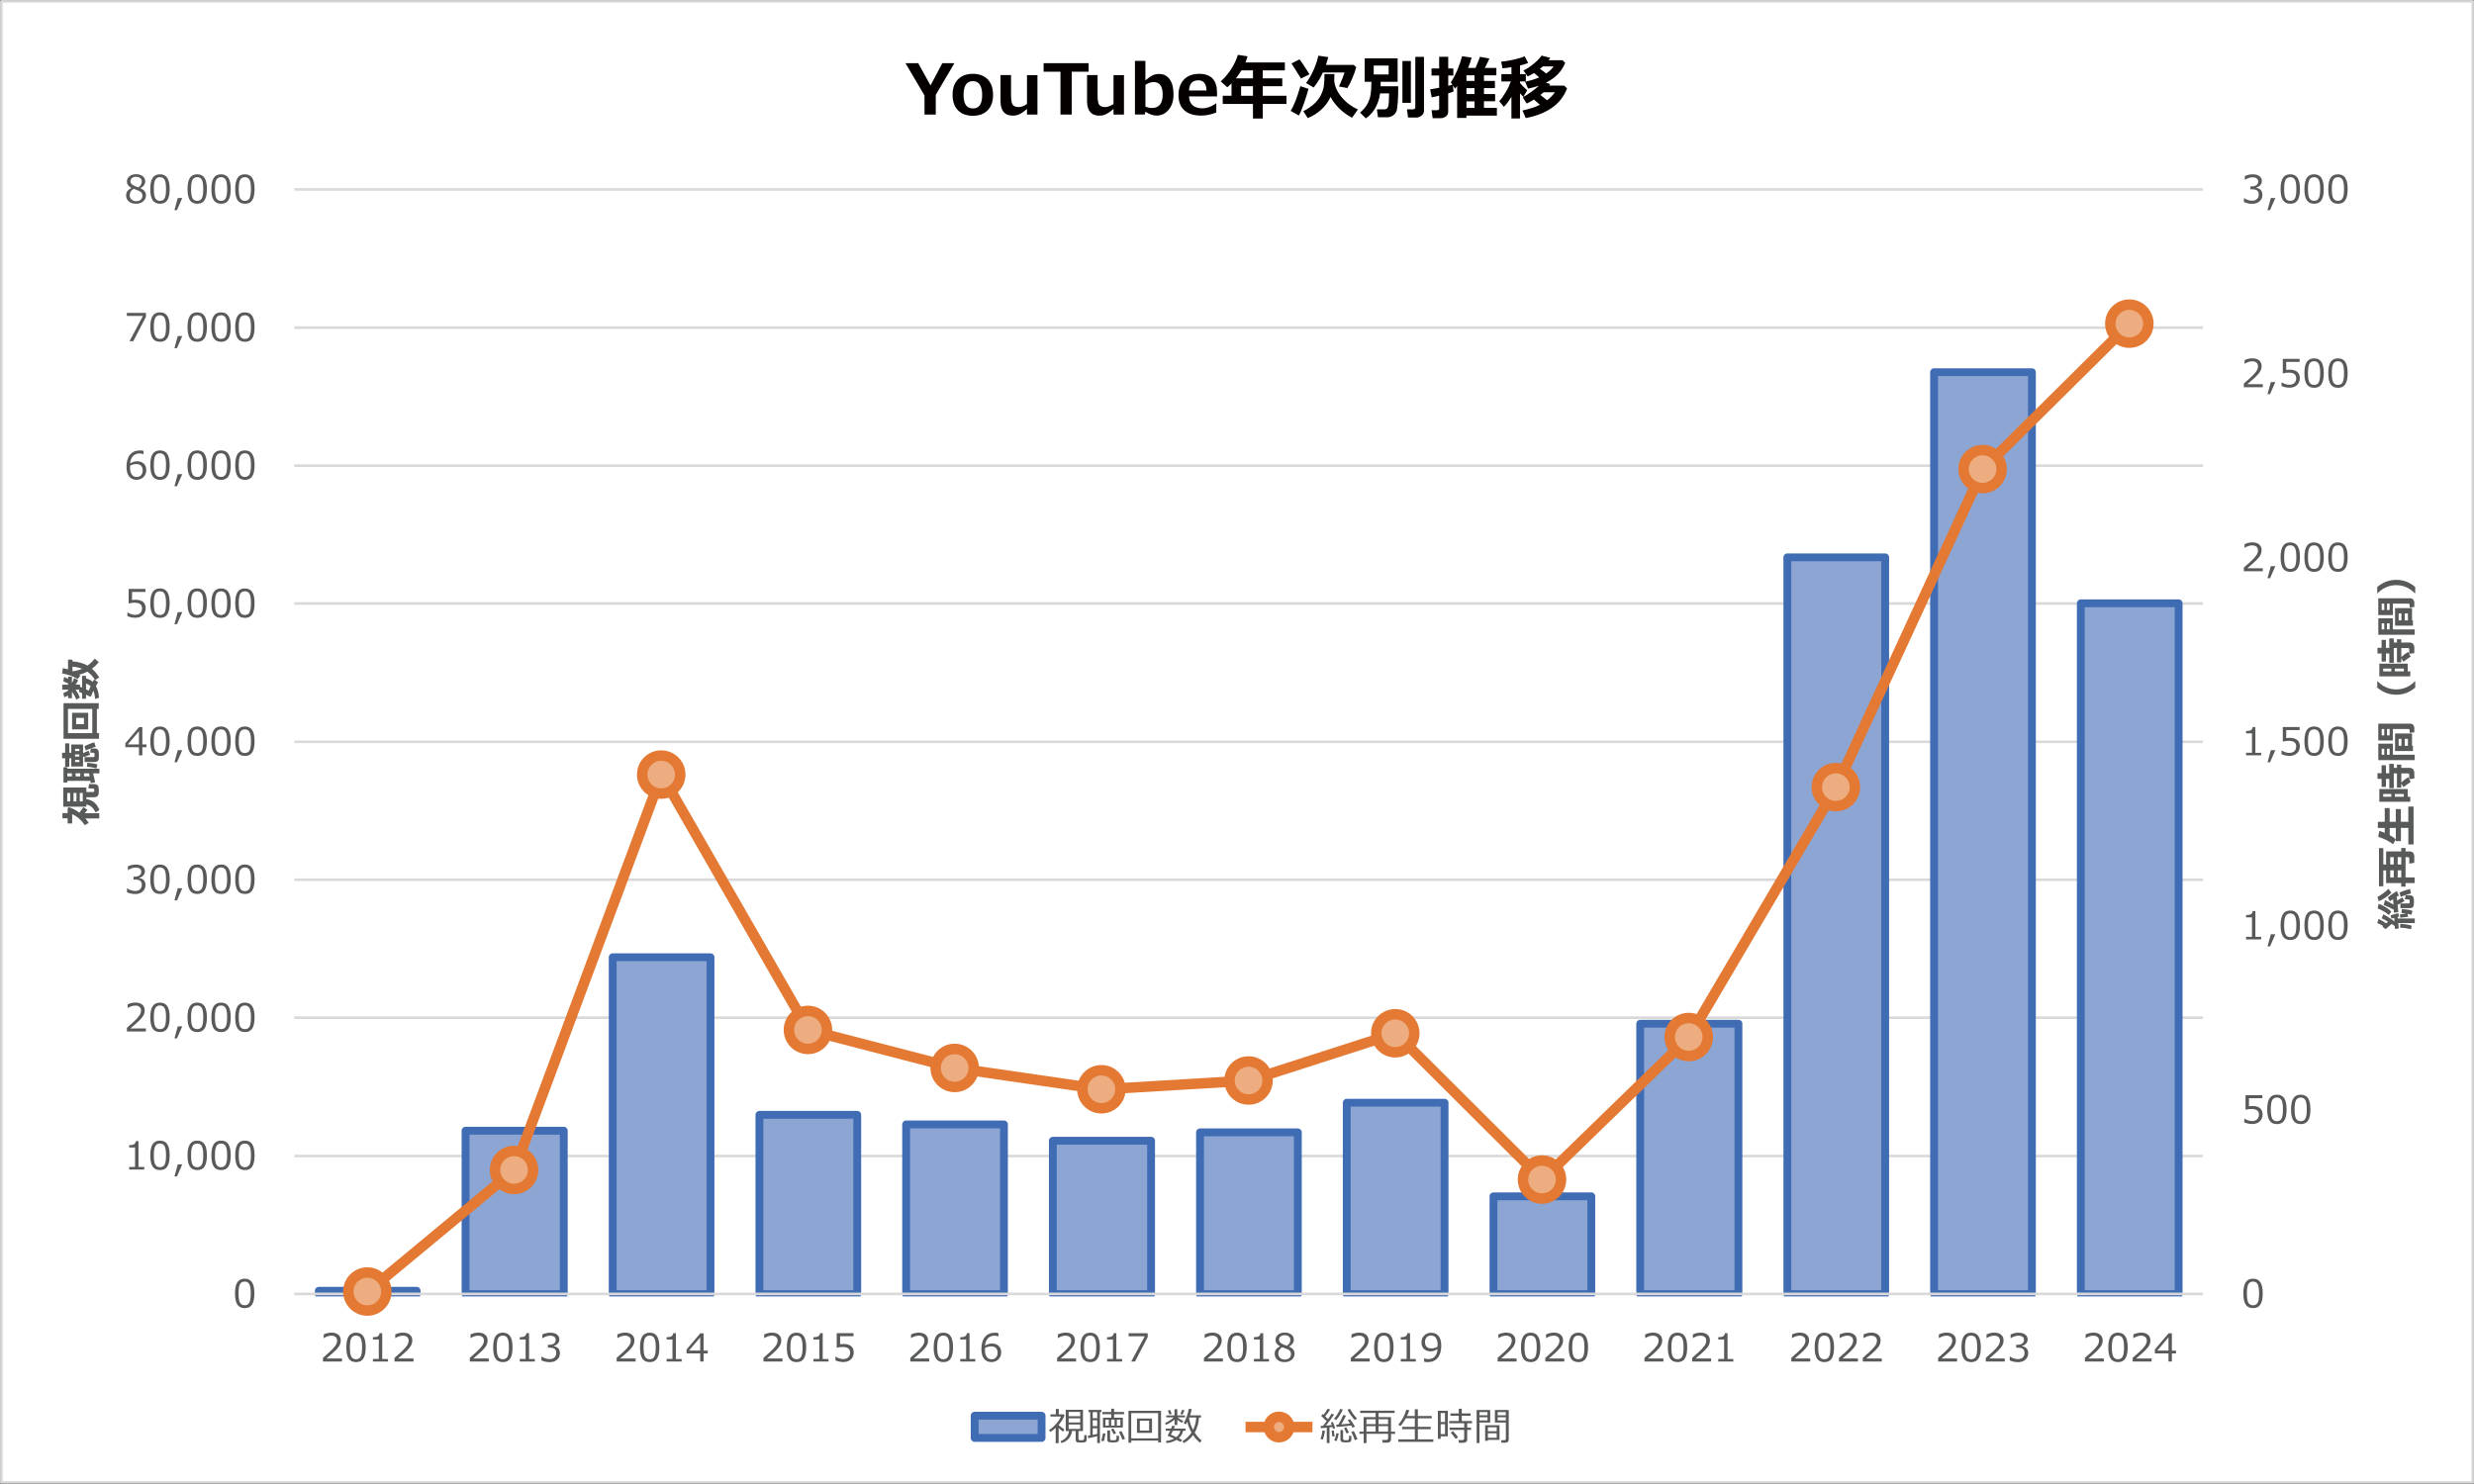 <?xml version="1.0" encoding="UTF-8"?>
<svg id="_レイヤー_2" data-name="レイヤー 2" xmlns="http://www.w3.org/2000/svg" xmlns:xlink="http://www.w3.org/1999/xlink" viewBox="0 0 710.19 426.03">
  <rect x="0" y="0" width="710.19" height="426.03" fill="#333333" stroke="none"/>
  <defs>
    <style>
      .cls-1 {
        clip-path: url(#clippath-76);
      }

      .cls-2 {
        clip-path: url(#clippath-51);
      }

      .cls-3 {
        clip-path: url(#clippath-34);
      }

      .cls-4 {
        clip-path: url(#clippath-38);
      }

      .cls-5 {
        clip-path: url(#clippath-21);
      }

      .cls-6 {
        clip-path: url(#clippath-6);
      }

      .cls-7 {
        clip-path: url(#clippath-7);
      }

      .cls-8 {
        clip-path: url(#clippath-17);
      }

      .cls-9 {
        clip-path: url(#clippath-31);
      }

      .cls-10 {
        clip-path: url(#clippath-75);
      }

      .cls-11 {
        stroke: #e37933;
        stroke-miterlimit: 8;
        stroke-width: 3px;
      }

      .cls-11, .cls-12, .cls-13, .cls-14, .cls-15 {
        fill: none;
      }

      .cls-16, .cls-17 {
        fill: #8ca5d3;
      }

      .cls-18 {
        clip-path: url(#clippath-15);
      }

      .cls-19 {
        clip-path: url(#clippath-33);
      }

      .cls-20 {
        clip-path: url(#clippath-61);
      }

      .cls-21 {
        clip-path: url(#clippath-18);
      }

      .cls-22 {
        clip-path: url(#clippath-47);
      }

      .cls-23 {
        clip-path: url(#clippath-4);
      }

      .cls-12 {
        stroke: #406cb4;
        stroke-width: 2.25px;
      }

      .cls-12, .cls-15 {
        stroke-linejoin: round;
      }

      .cls-24 {
        clip-path: url(#clippath-71);
      }

      .cls-25 {
        clip-path: url(#clippath-22);
      }

      .cls-26 {
        fill: #040000;
      }

      .cls-27 {
        clip-path: url(#clippath-23);
      }

      .cls-28 {
        fill: #585959;
      }

      .cls-29 {
        clip-path: url(#clippath-54);
      }

      .cls-30 {
        clip-path: url(#clippath-66);
      }

      .cls-31 {
        clip-path: url(#clippath-9);
      }

      .cls-32 {
        clip-path: url(#clippath-70);
      }

      .cls-33 {
        clip-path: url(#clippath-10);
      }

      .cls-34 {
        clip-path: url(#clippath-42);
      }

      .cls-35 {
        clip-path: url(#clippath-59);
      }

      .cls-36 {
        clip-path: url(#clippath-43);
      }

      .cls-37 {
        clip-path: url(#clippath-64);
      }

      .cls-38 {
        clip-path: url(#clippath-25);
      }

      .cls-39 {
        clip-path: url(#clippath-27);
      }

      .cls-40 {
        clip-path: url(#clippath-60);
      }

      .cls-41 {
        fill: #fff;
      }

      .cls-41, .cls-17 {
        fill-rule: evenodd;
      }

      .cls-42 {
        clip-path: url(#clippath-11);
      }

      .cls-43 {
        clip-path: url(#clippath-57);
      }

      .cls-44 {
        clip-path: url(#clippath-36);
      }

      .cls-45 {
        clip-path: url(#clippath-35);
      }

      .cls-46 {
        clip-path: url(#clippath-48);
      }

      .cls-47 {
        clip-path: url(#clippath-28);
      }

      .cls-48 {
        clip-path: url(#clippath-1);
      }

      .cls-49 {
        clip-path: url(#clippath-56);
      }

      .cls-50 {
        clip-path: url(#clippath-45);
      }

      .cls-51 {
        clip-path: url(#clippath-46);
      }

      .cls-52 {
        clip-path: url(#clippath-40);
      }

      .cls-53 {
        clip-path: url(#clippath-5);
      }

      .cls-54 {
        clip-path: url(#clippath-20);
      }

      .cls-55 {
        clip-path: url(#clippath-8);
      }

      .cls-56 {
        clip-path: url(#clippath-52);
      }

      .cls-57 {
        clip-path: url(#clippath-41);
      }

      .cls-58 {
        clip-path: url(#clippath-67);
      }

      .cls-59 {
        clip-path: url(#clippath-74);
      }

      .cls-60 {
        clip-path: url(#clippath-3);
      }

      .cls-61 {
        clip-path: url(#clippath-26);
      }

      .cls-62 {
        clip-path: url(#clippath-12);
      }

      .cls-63 {
        clip-path: url(#clippath-50);
      }

      .cls-64 {
        clip-path: url(#clippath-14);
      }

      .cls-14 {
        clip-rule: evenodd;
      }

      .cls-65 {
        clip-path: url(#clippath-30);
      }

      .cls-66 {
        clip-path: url(#clippath-77);
      }

      .cls-67 {
        clip-path: url(#clippath-19);
      }

      .cls-68 {
        clip-path: url(#clippath-78);
      }

      .cls-69 {
        fill: #edad81;
      }

      .cls-70 {
        clip-path: url(#clippath-72);
      }

      .cls-71 {
        clip-path: url(#clippath-32);
      }

      .cls-72 {
        clip-path: url(#clippath-55);
      }

      .cls-73 {
        clip-path: url(#clippath-73);
      }

      .cls-74 {
        clip-path: url(#clippath-53);
      }

      .cls-75 {
        clip-path: url(#clippath-39);
      }

      .cls-76 {
        clip-path: url(#clippath-16);
      }

      .cls-77 {
        clip-path: url(#clippath-2);
      }

      .cls-78 {
        clip-path: url(#clippath-29);
      }

      .cls-79 {
        clip-path: url(#clippath-49);
      }

      .cls-80 {
        clip-path: url(#clippath-37);
      }

      .cls-81 {
        clip-path: url(#clippath-58);
      }

      .cls-82 {
        clip-path: url(#clippath-13);
      }

      .cls-83 {
        clip-path: url(#clippath-63);
      }

      .cls-84 {
        clip-path: url(#clippath-24);
      }

      .cls-85 {
        clip-path: url(#clippath);
      }

      .cls-86 {
        clip-path: url(#clippath-68);
      }

      .cls-87 {
        clip-path: url(#clippath-65);
      }

      .cls-88 {
        clip-path: url(#clippath-44);
      }

      .cls-15 {
        stroke: #d9d9d9;
        stroke-width: .75px;
      }

      .cls-89 {
        clip-path: url(#clippath-62);
      }

      .cls-90 {
        clip-path: url(#clippath-69);
      }
    </style>
    <clipPath id="clippath">
      <polygon class="cls-14" points=".26 425.53 709.7 425.53 709.7 .38 .26 .38 .26 425.53 .26 425.53"/>
    </clipPath>
    <clipPath id="clippath-1">
      <polygon class="cls-14" points="84.5 372.25 633.14 372.25 633.14 54.38 84.5 54.38 84.5 372.25 84.5 372.25"/>
    </clipPath>
    <clipPath id="clippath-2">
      <polygon class="cls-14" points=".26 425.53 709.7 425.53 709.7 .38 .26 .38 .26 425.53 .26 425.53"/>
    </clipPath>
    <clipPath id="clippath-3">
      <polygon class="cls-14" points="84.5 372.25 633.14 372.25 633.14 54.38 84.5 54.38 84.5 372.25 84.5 372.25"/>
    </clipPath>
    <clipPath id="clippath-4">
      <polygon class="cls-14" points=".26 425.53 709.7 425.53 709.7 .38 .26 .38 .26 425.53 .26 425.53"/>
    </clipPath>
    <clipPath id="clippath-5">
      <polygon class="cls-14" points=".26 425.53 709.7 425.53 709.7 .38 .26 .38 .26 425.53 .26 425.53"/>
    </clipPath>
    <clipPath id="clippath-6">
      <rect class="cls-13" x=".26" y=".38" width="709.44" height="425.16"/>
    </clipPath>
    <clipPath id="clippath-7">
      <polygon class="cls-14" points=".26 425.53 709.7 425.53 709.7 .38 .26 .38 .26 425.53 .26 425.53"/>
    </clipPath>
    <clipPath id="clippath-8">
      <rect class="cls-13" x=".26" y=".38" width="709.44" height="425.16"/>
    </clipPath>
    <clipPath id="clippath-9">
      <polygon class="cls-14" points=".26 425.53 709.7 425.53 709.7 .38 .26 .38 .26 425.53 .26 425.53"/>
    </clipPath>
    <clipPath id="clippath-10">
      <rect class="cls-13" x=".26" y=".38" width="709.44" height="425.16"/>
    </clipPath>
    <clipPath id="clippath-11">
      <polygon class="cls-14" points=".26 425.53 709.7 425.53 709.7 .38 .26 .38 .26 425.53 .26 425.53"/>
    </clipPath>
    <clipPath id="clippath-12">
      <rect class="cls-13" x=".26" y=".38" width="709.44" height="425.16"/>
    </clipPath>
    <clipPath id="clippath-13">
      <polygon class="cls-14" points=".26 425.53 709.7 425.53 709.7 .38 .26 .38 .26 425.53 .26 425.53"/>
    </clipPath>
    <clipPath id="clippath-14">
      <rect class="cls-13" x=".26" y=".38" width="709.44" height="425.16"/>
    </clipPath>
    <clipPath id="clippath-15">
      <polygon class="cls-14" points=".26 425.53 709.7 425.53 709.7 .38 .26 .38 .26 425.53 .26 425.53"/>
    </clipPath>
    <clipPath id="clippath-16">
      <rect class="cls-13" x=".26" y=".38" width="709.44" height="425.16"/>
    </clipPath>
    <clipPath id="clippath-17">
      <polygon class="cls-14" points=".26 425.53 709.7 425.53 709.7 .38 .26 .38 .26 425.53 .26 425.53"/>
    </clipPath>
    <clipPath id="clippath-18">
      <rect class="cls-13" x=".26" y=".38" width="709.44" height="425.16"/>
    </clipPath>
    <clipPath id="clippath-19">
      <polygon class="cls-14" points=".26 425.53 709.7 425.53 709.7 .38 .26 .38 .26 425.53 .26 425.53"/>
    </clipPath>
    <clipPath id="clippath-20">
      <rect class="cls-13" x=".26" y=".38" width="709.44" height="425.16"/>
    </clipPath>
    <clipPath id="clippath-21">
      <polygon class="cls-14" points=".26 425.53 709.7 425.53 709.7 .38 .26 .38 .26 425.53 .26 425.53"/>
    </clipPath>
    <clipPath id="clippath-22">
      <rect class="cls-13" x=".26" y=".38" width="709.44" height="425.16"/>
    </clipPath>
    <clipPath id="clippath-23">
      <polygon class="cls-14" points=".26 425.53 709.7 425.53 709.7 .38 .26 .38 .26 425.53 .26 425.53"/>
    </clipPath>
    <clipPath id="clippath-24">
      <rect class="cls-13" x=".26" y=".38" width="709.44" height="425.16"/>
    </clipPath>
    <clipPath id="clippath-25">
      <polygon class="cls-14" points=".26 425.53 709.7 425.53 709.7 .38 .26 .38 .26 425.53 .26 425.53"/>
    </clipPath>
    <clipPath id="clippath-26">
      <rect class="cls-13" x=".26" y=".38" width="709.44" height="425.16"/>
    </clipPath>
    <clipPath id="clippath-27">
      <polygon class="cls-14" points=".26 425.53 709.7 425.53 709.7 .38 .26 .38 .26 425.53 .26 425.53"/>
    </clipPath>
    <clipPath id="clippath-28">
      <rect class="cls-13" x=".26" y=".38" width="709.44" height="425.16"/>
    </clipPath>
    <clipPath id="clippath-29">
      <polygon class="cls-14" points=".26 425.53 709.7 425.53 709.7 .38 .26 .38 .26 425.53 .26 425.53"/>
    </clipPath>
    <clipPath id="clippath-30">
      <rect class="cls-13" x=".26" y=".38" width="709.44" height="425.16"/>
    </clipPath>
    <clipPath id="clippath-31">
      <polygon class="cls-14" points=".26 425.53 709.7 425.53 709.7 .38 .26 .38 .26 425.53 .26 425.53"/>
    </clipPath>
    <clipPath id="clippath-32">
      <rect class="cls-13" x=".26" y=".38" width="709.44" height="425.16"/>
    </clipPath>
    <clipPath id="clippath-33">
      <polygon class="cls-14" points=".26 425.53 709.7 425.53 709.7 .38 .26 .38 .26 425.53 .26 425.53"/>
    </clipPath>
    <clipPath id="clippath-34">
      <rect class="cls-13" x=".26" y=".38" width="709.44" height="425.16"/>
    </clipPath>
    <clipPath id="clippath-35">
      <polygon class="cls-14" points=".26 425.53 709.7 425.53 709.7 .38 .26 .38 .26 425.53 .26 425.53"/>
    </clipPath>
    <clipPath id="clippath-36">
      <rect class="cls-13" x=".26" y=".38" width="709.44" height="425.16"/>
    </clipPath>
    <clipPath id="clippath-37">
      <polygon class="cls-14" points=".26 425.53 709.7 425.53 709.7 .38 .26 .38 .26 425.53 .26 425.53"/>
    </clipPath>
    <clipPath id="clippath-38">
      <rect class="cls-13" x=".26" y=".38" width="709.44" height="425.16"/>
    </clipPath>
    <clipPath id="clippath-39">
      <polygon class="cls-14" points=".26 425.53 709.7 425.53 709.7 .38 .26 .38 .26 425.53 .26 425.53"/>
    </clipPath>
    <clipPath id="clippath-40">
      <rect class="cls-13" x=".26" y=".38" width="709.44" height="425.16"/>
    </clipPath>
    <clipPath id="clippath-41">
      <polygon class="cls-14" points=".26 425.53 709.7 425.53 709.7 .38 .26 .38 .26 425.53 .26 425.53"/>
    </clipPath>
    <clipPath id="clippath-42">
      <rect class="cls-13" x=".26" y=".38" width="709.44" height="425.16"/>
    </clipPath>
    <clipPath id="clippath-43">
      <polygon class="cls-14" points=".26 425.53 709.7 425.53 709.7 .38 .26 .38 .26 425.53 .26 425.53"/>
    </clipPath>
    <clipPath id="clippath-44">
      <rect class="cls-13" x=".26" y=".38" width="709.44" height="425.16"/>
    </clipPath>
    <clipPath id="clippath-45">
      <polygon class="cls-14" points=".26 425.53 709.7 425.53 709.7 .38 .26 .38 .26 425.53 .26 425.53"/>
    </clipPath>
    <clipPath id="clippath-46">
      <rect class="cls-13" x=".26" y=".38" width="709.44" height="425.16"/>
    </clipPath>
    <clipPath id="clippath-47">
      <polygon class="cls-14" points=".26 425.53 709.7 425.53 709.7 .38 .26 .38 .26 425.53 .26 425.53"/>
    </clipPath>
    <clipPath id="clippath-48">
      <rect class="cls-13" x=".26" y=".38" width="709.44" height="425.16"/>
    </clipPath>
    <clipPath id="clippath-49">
      <polygon class="cls-14" points=".26 425.53 709.7 425.53 709.7 .38 .26 .38 .26 425.53 .26 425.53"/>
    </clipPath>
    <clipPath id="clippath-50">
      <rect class="cls-13" x=".26" y=".38" width="709.44" height="425.16"/>
    </clipPath>
    <clipPath id="clippath-51">
      <polygon class="cls-14" points=".26 425.53 709.7 425.53 709.7 .38 .26 .38 .26 425.53 .26 425.53"/>
    </clipPath>
    <clipPath id="clippath-52">
      <rect class="cls-13" x=".26" y=".38" width="709.44" height="425.16"/>
    </clipPath>
    <clipPath id="clippath-53">
      <polygon class="cls-14" points=".26 425.53 709.7 425.53 709.7 .38 .26 .38 .26 425.53 .26 425.53"/>
    </clipPath>
    <clipPath id="clippath-54">
      <rect class="cls-13" x=".26" y=".38" width="709.44" height="425.16"/>
    </clipPath>
    <clipPath id="clippath-55">
      <polygon class="cls-14" points=".26 425.53 709.7 425.53 709.7 .38 .26 .38 .26 425.53 .26 425.53"/>
    </clipPath>
    <clipPath id="clippath-56">
      <rect class="cls-13" x=".26" y=".38" width="709.44" height="425.16"/>
    </clipPath>
    <clipPath id="clippath-57">
      <polygon class="cls-14" points=".26 425.53 709.7 425.53 709.7 .38 .26 .38 .26 425.53 .26 425.53"/>
    </clipPath>
    <clipPath id="clippath-58">
      <rect class="cls-13" x=".26" y=".38" width="709.44" height="425.16"/>
    </clipPath>
    <clipPath id="clippath-59">
      <polygon class="cls-14" points=".26 425.53 709.7 425.53 709.7 .38 .26 .38 .26 425.53 .26 425.53"/>
    </clipPath>
    <clipPath id="clippath-60">
      <rect class="cls-13" x=".26" y=".38" width="709.44" height="425.16"/>
    </clipPath>
    <clipPath id="clippath-61">
      <polygon class="cls-14" points=".26 425.53 709.7 425.53 709.7 .38 .26 .38 .26 425.53 .26 425.53"/>
    </clipPath>
    <clipPath id="clippath-62">
      <rect class="cls-13" x=".26" y=".38" width="709.44" height="425.16"/>
    </clipPath>
    <clipPath id="clippath-63">
      <polygon class="cls-14" points=".26 425.53 709.7 425.53 709.7 .38 .26 .38 .26 425.53 .26 425.53"/>
    </clipPath>
    <clipPath id="clippath-64">
      <rect class="cls-13" x=".26" y=".38" width="709.44" height="425.16"/>
    </clipPath>
    <clipPath id="clippath-65">
      <polygon class="cls-14" points=".26 425.53 709.7 425.53 709.7 .38 .26 .38 .26 425.53 .26 425.53"/>
    </clipPath>
    <clipPath id="clippath-66">
      <rect class="cls-13" x=".26" y=".38" width="709.44" height="425.16"/>
    </clipPath>
    <clipPath id="clippath-67">
      <polygon class="cls-14" points=".26 425.53 709.7 425.53 709.7 .38 .26 .38 .26 425.53 .26 425.53"/>
    </clipPath>
    <clipPath id="clippath-68">
      <rect class="cls-13" x=".26" y=".38" width="709.44" height="425.16"/>
    </clipPath>
    <clipPath id="clippath-69">
      <polygon class="cls-14" points=".26 425.53 709.7 425.53 709.7 .38 .26 .38 .26 425.53 .26 425.53"/>
    </clipPath>
    <clipPath id="clippath-70">
      <rect class="cls-13" x=".26" y=".38" width="709.44" height="425.16"/>
    </clipPath>
    <clipPath id="clippath-71">
      <polygon class="cls-14" points=".26 425.53 709.7 425.53 709.7 .38 .26 .38 .26 425.53 .26 425.53"/>
    </clipPath>
    <clipPath id="clippath-72">
      <polygon class="cls-14" points=".26 425.53 709.7 425.53 709.7 .38 .26 .38 .26 425.53 .26 425.53"/>
    </clipPath>
    <clipPath id="clippath-73">
      <rect class="cls-13" x=".26" y=".38" width="709.44" height="425.16"/>
    </clipPath>
    <clipPath id="clippath-74">
      <polygon class="cls-14" points=".26 425.53 709.7 425.53 709.7 .38 .26 .38 .26 425.53 .26 425.53"/>
    </clipPath>
    <clipPath id="clippath-75">
      <polygon class="cls-14" points=".26 425.53 709.7 425.53 709.7 .38 .26 .38 .26 425.53 .26 425.53"/>
    </clipPath>
    <clipPath id="clippath-76">
      <polygon class="cls-14" points=".26 425.53 709.7 425.53 709.7 .38 .26 .38 .26 425.53 .26 425.53"/>
    </clipPath>
    <clipPath id="clippath-77">
      <rect class="cls-13" x=".26" y=".38" width="709.44" height="425.16"/>
    </clipPath>
    <clipPath id="clippath-78">
      <polygon class="cls-14" points=".02 426.01 710.17 426.01 710.17 .01 .02 .01 .02 426.01 .02 426.01"/>
    </clipPath>
  </defs>
  <g id="_レイヤー_1-2" data-name="レイヤー 1">
    <g>
      <polygon class="cls-41" points=".38 .38 709.82 .38 709.82 425.66 .38 425.66 .38 .38 .38 .38"/>
      <g class="cls-85">
        <path class="cls-15" d="M84.49,331.94h547.92M84.49,292.22h547.92M84.49,252.61h547.92M84.49,213.01h547.92M84.49,173.29h547.92M84.49,133.7h547.92M84.49,94.09h547.92M84.49,54.38h547.92"/>
      </g>
      <g class="cls-48">
        <path class="cls-16" d="M91.52,370.63h28.08v.96h-28.08v-.96h0ZM133.64,324.67h28.2v46.92h-28.2v-46.92h0ZM175.88,274.87h28.08v96.72h-28.08v-96.72h0ZM218,320.11h28.08v51.48h-28.08v-51.48h0ZM260.12,322.87h28.08v48.72h-28.08v-48.72h0ZM302.23,327.55h28.2v44.04h-28.2v-44.04h0ZM344.48,325.15h28.08v46.44h-28.08v-46.44h0ZM386.6,316.63h28.08v54.96h-28.08v-54.96h0ZM428.72,343.51h28.08v28.08h-28.08v-28.08h0ZM470.84,293.95h28.2v77.64h-28.2v-77.64h0ZM513.08,160.03h28.08v211.56h-28.08v-211.56h0ZM555.2,106.87h28.08v264.72h-28.08V106.87h0ZM597.32,173.23h28.08v198.36h-28.08v-198.36h0Z"/>
        <path class="cls-12" d="M91.52,370.63h28.08v.96h-28.08v-.96h0ZM133.64,324.67h28.2v46.92h-28.2v-46.92h0ZM175.88,274.87h28.08v96.72h-28.08v-96.72h0ZM218,320.11h28.08v51.48h-28.08v-51.48h0ZM260.12,322.87h28.08v48.72h-28.08v-48.72h0ZM302.23,327.55h28.2v44.04h-28.2v-44.04h0ZM344.48,325.15h28.08v46.44h-28.08v-46.44h0ZM386.6,316.63h28.08v54.96h-28.08v-54.96h0ZM428.72,343.51h28.08v28.08h-28.08v-28.08h0ZM470.84,293.95h28.2v77.64h-28.2v-77.64h0ZM513.08,160.03h28.08v211.56h-28.08v-211.56h0ZM555.2,106.87h28.08v264.72h-28.08V106.87h0ZM597.32,173.23h28.08v198.36h-28.08v-198.36h0Z"/>
      </g>
      <g class="cls-77">
        <line class="cls-15" x1="84.49" y1="371.53" x2="632.41" y2="371.53"/>
      </g>
      <g class="cls-60">
        <polyline class="cls-11" points="105.56 370.87 147.67 335.95 189.92 222.43 232.04 295.75 274.16 306.67 316.28 312.79 358.52 310.27 400.64 296.71 442.76 338.71 484.88 297.79 527.12 226.03 569.23 134.71 611.35 92.95"/>
      </g>
      <g class="cls-23">
        <path class="cls-69" d="M110.91,370.85c0,3.02-2.44,5.46-5.46,5.46s-5.46-2.44-5.46-5.46,2.44-5.46,5.46-5.46,5.46,2.44,5.46,5.46h0Z"/>
        <path class="cls-11" d="M110.91,370.85c0,3.02-2.44,5.46-5.46,5.46s-5.46-2.44-5.46-5.46,2.44-5.46,5.46-5.46,5.46,2.44,5.46,5.46h0Z"/>
        <path class="cls-69" d="M153.03,335.93c0,3.02-2.44,5.46-5.46,5.46s-5.46-2.44-5.46-5.46,2.44-5.46,5.46-5.46,5.46,2.44,5.46,5.46h0Z"/>
        <path class="cls-11" d="M153.03,335.93c0,3.02-2.44,5.46-5.46,5.46s-5.46-2.44-5.46-5.46,2.44-5.46,5.46-5.46,5.46,2.44,5.46,5.46h0Z"/>
        <path class="cls-69" d="M195.27,222.41c0,3.02-2.44,5.46-5.46,5.46s-5.46-2.44-5.46-5.46,2.44-5.46,5.46-5.46,5.46,2.44,5.46,5.46h0Z"/>
        <path class="cls-11" d="M195.27,222.41c0,3.02-2.44,5.46-5.46,5.46s-5.46-2.44-5.46-5.46,2.44-5.46,5.46-5.46,5.46,2.44,5.46,5.46h0Z"/>
        <path class="cls-69" d="M237.39,295.73c0,3.02-2.44,5.46-5.46,5.46s-5.46-2.44-5.46-5.46,2.44-5.46,5.46-5.46,5.46,2.44,5.46,5.46h0Z"/>
        <path class="cls-11" d="M237.39,295.73c0,3.02-2.44,5.46-5.46,5.46s-5.46-2.44-5.46-5.46,2.44-5.46,5.46-5.46,5.46,2.44,5.46,5.46h0Z"/>
        <path class="cls-69" d="M279.51,306.65c0,3.02-2.44,5.46-5.46,5.46s-5.46-2.44-5.46-5.46,2.44-5.46,5.46-5.46,5.46,2.44,5.46,5.46h0Z"/>
        <path class="cls-11" d="M279.51,306.65c0,3.02-2.44,5.46-5.46,5.46s-5.46-2.44-5.46-5.46,2.44-5.46,5.46-5.46,5.46,2.44,5.46,5.46h0Z"/>
        <path class="cls-69" d="M321.63,312.77c0,3.02-2.44,5.46-5.46,5.46s-5.46-2.44-5.46-5.46,2.44-5.46,5.46-5.46,5.46,2.44,5.46,5.46h0Z"/>
        <path class="cls-11" d="M321.63,312.77c0,3.02-2.44,5.46-5.46,5.46s-5.46-2.44-5.46-5.46,2.44-5.46,5.46-5.46,5.46,2.44,5.46,5.46h0Z"/>
        <path class="cls-69" d="M363.87,310.25c0,3.02-2.44,5.46-5.46,5.46s-5.46-2.44-5.46-5.46,2.44-5.46,5.46-5.46,5.46,2.44,5.46,5.46h0Z"/>
        <path class="cls-11" d="M363.87,310.25c0,3.02-2.44,5.46-5.46,5.46s-5.46-2.44-5.46-5.46,2.44-5.46,5.46-5.46,5.46,2.44,5.46,5.46h0Z"/>
        <path class="cls-69" d="M405.99,296.69c0,3.02-2.44,5.46-5.46,5.46s-5.46-2.44-5.46-5.46,2.44-5.46,5.46-5.46,5.46,2.44,5.46,5.46h0Z"/>
        <path class="cls-11" d="M405.99,296.69c0,3.02-2.44,5.46-5.46,5.46s-5.46-2.44-5.46-5.46,2.44-5.46,5.46-5.46,5.46,2.44,5.46,5.46h0Z"/>
        <path class="cls-69" d="M448.11,338.69c0,3.02-2.44,5.46-5.46,5.46s-5.46-2.44-5.46-5.46,2.44-5.46,5.46-5.46,5.46,2.44,5.46,5.46h0Z"/>
        <path class="cls-11" d="M448.11,338.69c0,3.02-2.44,5.46-5.46,5.46s-5.46-2.44-5.46-5.46,2.44-5.46,5.46-5.46,5.46,2.44,5.46,5.46h0Z"/>
        <path class="cls-69" d="M490.23,297.77c0,3.02-2.44,5.46-5.46,5.46s-5.46-2.44-5.46-5.46,2.44-5.46,5.46-5.46,5.46,2.44,5.46,5.46h0Z"/>
        <path class="cls-11" d="M490.23,297.77c0,3.02-2.44,5.46-5.46,5.46s-5.46-2.44-5.46-5.46,2.44-5.46,5.46-5.46,5.46,2.44,5.46,5.46h0Z"/>
        <path class="cls-69" d="M532.47,226.01c0,3.02-2.44,5.46-5.46,5.46s-5.46-2.44-5.46-5.46,2.44-5.46,5.46-5.46,5.46,2.44,5.46,5.46h0Z"/>
        <path class="cls-11" d="M532.47,226.01c0,3.02-2.44,5.46-5.46,5.46s-5.46-2.44-5.46-5.46,2.44-5.46,5.46-5.46,5.46,2.44,5.46,5.46h0Z"/>
        <path class="cls-69" d="M574.59,134.69c0,3.02-2.44,5.46-5.46,5.46s-5.46-2.44-5.46-5.46,2.44-5.46,5.46-5.46,5.46,2.44,5.46,5.46h0Z"/>
        <path class="cls-11" d="M574.59,134.69c0,3.02-2.44,5.46-5.46,5.46s-5.46-2.44-5.46-5.46,2.44-5.46,5.46-5.46,5.46,2.44,5.46,5.46h0Z"/>
        <path class="cls-69" d="M616.71,92.93c0,3.02-2.44,5.46-5.46,5.46s-5.46-2.44-5.46-5.46,2.44-5.46,5.46-5.46,5.46,2.44,5.46,5.46h0Z"/>
        <path class="cls-11" d="M616.71,92.93c0,3.02-2.44,5.46-5.46,5.46s-5.46-2.44-5.46-5.46,2.44-5.46,5.46-5.46,5.46,2.44,5.46,5.46h0Z"/>
      </g>
      <g class="cls-53">
        <g class="cls-6">
          <path class="cls-28" d="M646.76,375.61c-.96,0-1.66-.34-2.11-1.02-.45-.68-.67-1.75-.67-3.2s.23-2.52.68-3.2c.45-.69,1.15-1.03,2.1-1.03s1.64.34,2.1,1.03c.45.69.68,1.75.68,3.19s-.22,2.52-.67,3.21-1.15,1.03-2.1,1.03ZM646.76,367.99c-.61,0-1.06.24-1.34.73-.28.49-.42,1.38-.42,2.68s.14,2.17.42,2.66c.28.49.72.73,1.34.73s1.06-.25,1.33-.73c.28-.49.41-1.38.41-2.67s-.14-2.15-.41-2.65-.72-.75-1.34-.75Z"/>
        </g>
      </g>
      <g class="cls-7">
        <g class="cls-55">
          <g>
            <path class="cls-28" d="M644.25,322.3v-1.08h.09c.7.46,1.43.68,2.19.68.58,0,1.05-.17,1.4-.5.35-.33.53-.79.53-1.38,0-1.06-.73-1.59-2.19-1.59-.42,0-.97.07-1.66.21v-4.17h4.83v.87h-3.85v2.3c.47-.05.79-.07.96-.07.97,0,1.7.21,2.2.62.5.42.75,1.02.75,1.82s-.27,1.46-.81,1.97c-.54.51-1.25.77-2.12.77s-1.61-.16-2.3-.47Z"/>
            <path class="cls-28" d="M653.61,322.77c-.96,0-1.66-.34-2.11-1.02-.45-.68-.67-1.75-.67-3.2s.23-2.52.68-3.2c.45-.69,1.15-1.03,2.1-1.03s1.64.34,2.1,1.03c.45.69.68,1.75.68,3.19s-.22,2.52-.67,3.21-1.15,1.03-2.1,1.03ZM653.61,315.14c-.61,0-1.06.24-1.34.73-.28.49-.42,1.38-.42,2.68s.14,2.17.42,2.66c.28.49.72.73,1.34.73s1.06-.25,1.33-.73c.28-.49.41-1.38.41-2.67s-.14-2.15-.41-2.65-.72-.75-1.34-.75Z"/>
            <path class="cls-28" d="M660.45,322.77c-.96,0-1.66-.34-2.11-1.02-.45-.68-.67-1.75-.67-3.2s.23-2.52.68-3.2c.45-.69,1.15-1.03,2.1-1.03s1.64.34,2.1,1.03c.45.69.68,1.75.68,3.19s-.22,2.52-.67,3.21-1.15,1.03-2.1,1.03ZM660.45,315.14c-.61,0-1.06.24-1.34.73-.28.49-.42,1.38-.42,2.68s.14,2.17.42,2.66c.28.49.72.73,1.34.73s1.06-.25,1.33-.73c.28-.49.41-1.38.41-2.67s-.14-2.15-.41-2.65-.72-.75-1.34-.75Z"/>
          </g>
        </g>
      </g>
      <g class="cls-31">
        <g class="cls-33">
          <g>
            <path class="cls-28" d="M649.08,269.74h-4.32v-.74h1.69v-5.58h-1.69v-.66c.66,0,1.13-.1,1.42-.28.28-.18.44-.48.48-.88h.77v7.41h1.66v.74Z"/>
            <path class="cls-28" d="M653.16,268.27l-1.52,3.47h-.72l.95-3.47h1.29Z"/>
            <path class="cls-28" d="M657.45,269.9c-.96,0-1.66-.34-2.11-1.02-.45-.68-.67-1.75-.67-3.2s.23-2.52.68-3.2c.45-.69,1.15-1.03,2.1-1.03s1.64.34,2.1,1.03c.45.69.68,1.75.68,3.19s-.22,2.52-.67,3.21-1.15,1.03-2.1,1.03ZM657.45,262.28c-.61,0-1.06.24-1.34.73-.28.49-.42,1.38-.42,2.68s.14,2.17.42,2.66c.28.49.72.73,1.34.73s1.06-.25,1.33-.73c.28-.49.41-1.38.41-2.67s-.14-2.15-.41-2.65-.72-.75-1.34-.75Z"/>
            <path class="cls-28" d="M664.29,269.9c-.96,0-1.66-.34-2.11-1.02-.45-.68-.67-1.75-.67-3.2s.23-2.52.68-3.2c.45-.69,1.15-1.03,2.1-1.03s1.64.34,2.1,1.03c.45.69.68,1.75.68,3.19s-.22,2.52-.67,3.21-1.15,1.03-2.1,1.03ZM664.29,262.28c-.61,0-1.06.24-1.34.73-.28.49-.42,1.38-.42,2.68s.14,2.17.42,2.66c.28.49.72.73,1.34.73s1.06-.25,1.33-.73c.28-.49.41-1.38.41-2.67s-.14-2.15-.41-2.65-.72-.75-1.34-.75Z"/>
            <path class="cls-28" d="M671.14,269.9c-.96,0-1.66-.34-2.11-1.02-.45-.68-.67-1.75-.67-3.2s.23-2.52.68-3.2c.45-.69,1.15-1.03,2.1-1.03s1.64.34,2.1,1.03c.45.69.68,1.75.68,3.19s-.22,2.52-.67,3.21-1.15,1.03-2.1,1.03ZM671.14,262.28c-.61,0-1.06.24-1.34.73-.28.49-.42,1.38-.42,2.68s.14,2.17.42,2.66c.28.49.72.73,1.34.73s1.06-.25,1.33-.73c.28-.49.41-1.38.41-2.67s-.14-2.15-.41-2.65-.72-.75-1.34-.75Z"/>
          </g>
        </g>
      </g>
      <g class="cls-42">
        <g class="cls-62">
          <g>
            <path class="cls-28" d="M649.08,216.89h-4.32v-.74h1.69v-5.58h-1.69v-.66c.66,0,1.13-.1,1.42-.28.28-.19.44-.48.48-.88h.77v7.41h1.66v.74Z"/>
            <path class="cls-28" d="M653.16,215.41l-1.52,3.47h-.72l.95-3.47h1.29Z"/>
            <path class="cls-28" d="M654.94,216.58v-1.08h.09c.7.46,1.43.68,2.19.68.58,0,1.05-.17,1.4-.5.35-.33.53-.79.53-1.38,0-1.06-.73-1.59-2.19-1.59-.42,0-.97.07-1.66.22v-4.17h4.83v.87h-3.85v2.3c.47-.05.79-.07.96-.07.97,0,1.7.21,2.2.62.5.42.75,1.02.75,1.82s-.27,1.46-.81,1.97c-.54.51-1.25.77-2.12.77s-1.61-.16-2.3-.47Z"/>
            <path class="cls-28" d="M664.29,217.05c-.96,0-1.66-.34-2.11-1.02-.45-.68-.67-1.75-.67-3.2s.23-2.52.68-3.2c.45-.69,1.15-1.03,2.1-1.03s1.64.34,2.1,1.03c.45.69.68,1.75.68,3.19s-.22,2.52-.67,3.21-1.15,1.03-2.1,1.03ZM664.29,209.43c-.61,0-1.06.24-1.34.73-.28.49-.42,1.38-.42,2.68s.14,2.17.42,2.66c.28.49.72.73,1.34.73s1.06-.25,1.33-.73c.28-.49.41-1.38.41-2.67s-.14-2.15-.41-2.65-.72-.75-1.34-.75Z"/>
            <path class="cls-28" d="M671.14,217.05c-.96,0-1.66-.34-2.11-1.02-.45-.68-.67-1.75-.67-3.2s.23-2.52.68-3.2c.45-.69,1.15-1.03,2.1-1.03s1.64.34,2.1,1.03c.45.69.68,1.75.68,3.19s-.22,2.52-.67,3.21-1.15,1.03-2.1,1.03ZM671.14,209.43c-.61,0-1.06.24-1.34.73-.28.49-.42,1.38-.42,2.68s.14,2.17.42,2.66c.28.49.72.73,1.34.73s1.06-.25,1.33-.73c.28-.49.41-1.38.41-2.67s-.14-2.15-.41-2.65-.72-.75-1.34-.75Z"/>
          </g>
        </g>
      </g>
      <g class="cls-82">
        <g class="cls-64">
          <g>
            <path class="cls-28" d="M649.55,164.03h-5.43v-1.05c.58-.5,1.22-1.07,1.94-1.73.72-.66,1.25-1.24,1.6-1.74.35-.5.52-1,.52-1.5,0-.44-.15-.79-.44-1.04-.29-.25-.69-.37-1.19-.37-.74,0-1.46.23-2.17.7h-.05v-1.05c.73-.34,1.48-.52,2.25-.52.82,0,1.46.2,1.93.6.47.4.71.94.71,1.63,0,.37-.06.72-.18,1.05-.12.33-.31.66-.56.98-.26.32-.56.65-.92,1.01-.36.36-1.17,1.08-2.45,2.17h4.45v.87Z"/>
            <path class="cls-28" d="M653.16,162.56l-1.52,3.47h-.72l.95-3.47h1.29Z"/>
            <path class="cls-28" d="M657.45,164.2c-.96,0-1.66-.34-2.11-1.02-.45-.68-.67-1.75-.67-3.2s.23-2.52.68-3.2c.45-.69,1.15-1.03,2.1-1.03s1.64.34,2.1,1.03c.45.69.68,1.75.68,3.19s-.22,2.52-.67,3.21-1.15,1.03-2.1,1.03ZM657.45,156.57c-.61,0-1.06.24-1.34.73-.28.49-.42,1.38-.42,2.68s.14,2.17.42,2.66c.28.49.72.73,1.34.73s1.06-.24,1.33-.73c.28-.49.41-1.38.41-2.67s-.14-2.15-.41-2.65-.72-.75-1.34-.75Z"/>
            <path class="cls-28" d="M664.29,164.2c-.96,0-1.66-.34-2.11-1.02-.45-.68-.67-1.75-.67-3.2s.23-2.52.68-3.2c.45-.69,1.15-1.03,2.1-1.03s1.64.34,2.1,1.03c.45.69.68,1.75.68,3.19s-.22,2.52-.67,3.21-1.15,1.03-2.1,1.03ZM664.29,156.57c-.61,0-1.06.24-1.34.73-.28.49-.42,1.38-.42,2.68s.14,2.17.42,2.66c.28.49.72.73,1.34.73s1.06-.24,1.33-.73c.28-.49.41-1.38.41-2.67s-.14-2.15-.41-2.65-.72-.75-1.34-.75Z"/>
            <path class="cls-28" d="M671.14,164.2c-.96,0-1.66-.34-2.11-1.02-.45-.68-.67-1.75-.67-3.2s.23-2.52.68-3.2c.45-.69,1.15-1.03,2.1-1.03s1.64.34,2.1,1.03c.45.69.68,1.75.68,3.19s-.22,2.52-.67,3.21-1.15,1.03-2.1,1.03ZM671.14,156.57c-.61,0-1.06.24-1.34.73-.28.49-.42,1.38-.42,2.68s.14,2.17.42,2.66c.28.49.72.73,1.34.73s1.06-.24,1.33-.73c.28-.49.41-1.38.41-2.67s-.14-2.15-.41-2.65-.72-.75-1.34-.75Z"/>
          </g>
        </g>
      </g>
      <g class="cls-18">
        <g class="cls-76">
          <g>
            <path class="cls-28" d="M649.55,111.18h-5.43v-1.05c.58-.5,1.22-1.07,1.94-1.73.72-.66,1.25-1.24,1.6-1.74.35-.5.52-1,.52-1.5,0-.44-.15-.79-.44-1.04-.29-.25-.69-.37-1.19-.37-.74,0-1.46.23-2.17.7h-.05v-1.05c.73-.34,1.48-.52,2.25-.52.82,0,1.46.2,1.93.6.47.4.71.94.71,1.63,0,.37-.06.72-.18,1.05-.12.33-.31.66-.56.98-.26.32-.56.65-.92,1.01-.36.36-1.17,1.08-2.45,2.17h4.45v.87Z"/>
            <path class="cls-28" d="M653.16,109.71l-1.52,3.47h-.72l.95-3.47h1.29Z"/>
            <path class="cls-28" d="M654.94,110.88v-1.08h.09c.7.46,1.43.68,2.19.68.58,0,1.05-.17,1.4-.5.35-.33.53-.79.53-1.38,0-1.06-.73-1.6-2.19-1.6-.42,0-.97.07-1.66.22v-4.17h4.83v.87h-3.85v2.3c.47-.05.79-.07.96-.07.97,0,1.7.21,2.2.62.5.42.75,1.02.75,1.82s-.27,1.46-.81,1.97c-.54.51-1.25.76-2.12.76s-1.61-.16-2.3-.47Z"/>
            <path class="cls-28" d="M664.29,111.35c-.96,0-1.66-.34-2.11-1.02-.45-.68-.67-1.75-.67-3.2s.23-2.52.68-3.2c.45-.69,1.15-1.03,2.1-1.03s1.64.34,2.1,1.03c.45.69.68,1.75.68,3.19s-.22,2.52-.67,3.21-1.15,1.03-2.1,1.03ZM664.29,103.72c-.61,0-1.06.24-1.34.73-.28.49-.42,1.38-.42,2.68s.14,2.17.42,2.66c.28.49.72.73,1.34.73s1.06-.24,1.33-.73c.28-.49.41-1.38.41-2.67s-.14-2.15-.41-2.65-.72-.75-1.34-.75Z"/>
            <path class="cls-28" d="M671.14,111.35c-.96,0-1.66-.34-2.11-1.02-.45-.68-.67-1.75-.67-3.2s.23-2.52.68-3.2c.45-.69,1.15-1.03,2.1-1.03s1.64.34,2.1,1.03c.45.69.68,1.75.68,3.19s-.22,2.52-.67,3.21-1.15,1.03-2.1,1.03ZM671.14,103.72c-.61,0-1.06.24-1.34.73-.28.49-.42,1.38-.42,2.68s.14,2.17.42,2.66c.28.49.72.73,1.34.73s1.06-.24,1.33-.73c.28-.49.41-1.38.41-2.67s-.14-2.15-.41-2.65-.72-.75-1.34-.75Z"/>
          </g>
        </g>
      </g>
      <g class="cls-8">
        <g class="cls-21">
          <g>
            <path class="cls-28" d="M644.15,57.99v-1.08h.09c.73.48,1.48.72,2.26.72.58,0,1.04-.16,1.38-.47.35-.31.52-.75.52-1.3,0-.52-.15-.9-.45-1.14-.3-.24-.79-.37-1.47-.37h-.47v-.83h.37c.58,0,1.04-.12,1.37-.37.33-.25.5-.6.5-1.05,0-.38-.14-.67-.43-.88-.29-.21-.69-.31-1.19-.31-.73,0-1.45.24-2.17.71h-.06v-1.06c.73-.34,1.48-.51,2.26-.51.84,0,1.49.18,1.94.53.46.35.69.82.69,1.42,0,.44-.15.83-.46,1.18-.31.34-.69.56-1.15.66v.09c1.18.21,1.77.89,1.77,2.04,0,.74-.27,1.36-.81,1.83-.54.48-1.24.72-2.1.72s-1.61-.17-2.38-.51Z"/>
            <path class="cls-28" d="M653.16,56.86l-1.52,3.47h-.72l.95-3.47h1.29Z"/>
            <path class="cls-28" d="M657.45,58.5c-.96,0-1.66-.34-2.11-1.02-.45-.68-.67-1.75-.67-3.2s.23-2.52.68-3.2c.45-.69,1.15-1.03,2.1-1.03s1.64.34,2.1,1.03c.45.69.68,1.75.68,3.19s-.22,2.52-.67,3.21-1.15,1.03-2.1,1.03ZM657.45,50.87c-.61,0-1.06.24-1.34.73-.28.49-.42,1.38-.42,2.68s.14,2.17.42,2.66c.28.49.72.73,1.34.73s1.06-.24,1.33-.73c.28-.49.41-1.38.41-2.67s-.14-2.15-.41-2.65-.72-.75-1.34-.75Z"/>
            <path class="cls-28" d="M664.29,58.5c-.96,0-1.66-.34-2.11-1.02-.45-.68-.67-1.75-.67-3.2s.23-2.52.68-3.2c.45-.69,1.15-1.03,2.1-1.03s1.64.34,2.1,1.03c.45.69.68,1.75.68,3.19s-.22,2.52-.67,3.21-1.15,1.03-2.1,1.03ZM664.29,50.87c-.61,0-1.06.24-1.34.73-.28.49-.42,1.38-.42,2.68s.14,2.17.42,2.66c.28.49.72.73,1.34.73s1.06-.24,1.33-.73c.28-.49.41-1.38.41-2.67s-.14-2.15-.41-2.65-.72-.75-1.34-.75Z"/>
            <path class="cls-28" d="M671.14,58.5c-.96,0-1.66-.34-2.11-1.02-.45-.68-.67-1.75-.67-3.2s.23-2.52.68-3.2c.45-.69,1.15-1.03,2.1-1.03s1.64.34,2.1,1.03c.45.69.68,1.75.68,3.19s-.22,2.52-.67,3.21-1.15,1.03-2.1,1.03ZM671.14,50.87c-.61,0-1.06.24-1.34.73-.28.49-.42,1.38-.42,2.68s.14,2.17.42,2.66c.28.49.72.73,1.34.73s1.06-.24,1.33-.73c.28-.49.41-1.38.41-2.67s-.14-2.15-.41-2.65-.72-.75-1.34-.75Z"/>
          </g>
        </g>
      </g>
      <g class="cls-67">
        <g class="cls-54">
          <path class="cls-28" d="M70.24,375.61c-.96,0-1.66-.34-2.11-1.02-.45-.68-.67-1.75-.67-3.2s.23-2.52.68-3.2c.45-.69,1.15-1.03,2.1-1.03s1.64.34,2.1,1.03.68,1.75.68,3.19-.22,2.52-.67,3.21-1.15,1.03-2.1,1.03ZM70.24,367.99c-.61,0-1.06.24-1.34.73-.28.49-.42,1.38-.42,2.68s.14,2.17.42,2.66c.28.49.72.73,1.34.73s1.06-.25,1.33-.73c.27-.49.41-1.38.41-2.67s-.14-2.15-.41-2.65c-.27-.5-.72-.75-1.34-.75Z"/>
        </g>
      </g>
      <g class="cls-5">
        <g class="cls-25">
          <g>
            <path class="cls-28" d="M41.4,335.81h-4.32v-.74h1.69v-5.58h-1.69v-.66c.66,0,1.13-.1,1.42-.28.28-.18.44-.48.48-.88h.77v7.41h1.66v.74Z"/>
            <path class="cls-28" d="M45.92,335.97c-.96,0-1.66-.34-2.11-1.02-.45-.68-.67-1.75-.67-3.2s.23-2.52.68-3.2c.45-.69,1.15-1.03,2.1-1.03s1.64.34,2.1,1.03.68,1.75.68,3.19-.22,2.52-.67,3.21-1.15,1.03-2.1,1.03ZM45.92,328.35c-.61,0-1.06.24-1.34.73-.28.49-.42,1.38-.42,2.68s.14,2.17.42,2.66c.28.49.72.73,1.34.73s1.06-.25,1.33-.73c.27-.49.41-1.38.41-2.67s-.14-2.15-.41-2.65c-.27-.5-.72-.75-1.34-.75Z"/>
            <path class="cls-28" d="M52.32,334.34l-1.52,3.47h-.72l.95-3.47h1.29Z"/>
            <path class="cls-28" d="M56.61,335.97c-.96,0-1.66-.34-2.11-1.02-.45-.68-.67-1.75-.67-3.2s.23-2.52.68-3.2c.45-.69,1.15-1.03,2.1-1.03s1.64.34,2.1,1.03.68,1.75.68,3.19-.22,2.52-.67,3.21-1.15,1.03-2.1,1.03ZM56.61,328.35c-.61,0-1.06.24-1.34.73-.28.49-.42,1.38-.42,2.68s.14,2.17.42,2.66c.28.49.72.73,1.34.73s1.06-.25,1.33-.73c.27-.49.41-1.38.41-2.67s-.14-2.15-.41-2.65c-.27-.5-.72-.75-1.34-.75Z"/>
            <path class="cls-28" d="M63.46,335.97c-.96,0-1.66-.34-2.11-1.02-.45-.68-.67-1.75-.67-3.2s.23-2.52.68-3.2c.45-.69,1.15-1.03,2.1-1.03s1.64.34,2.1,1.03.68,1.75.68,3.19-.22,2.52-.67,3.21-1.15,1.03-2.1,1.03ZM63.46,328.35c-.61,0-1.06.24-1.34.73-.28.49-.42,1.38-.42,2.68s.14,2.17.42,2.66c.28.49.72.73,1.34.73s1.06-.25,1.33-.73c.27-.49.41-1.38.41-2.67s-.14-2.15-.41-2.65c-.27-.5-.72-.75-1.34-.75Z"/>
            <path class="cls-28" d="M70.3,335.97c-.96,0-1.66-.34-2.11-1.02-.45-.68-.67-1.75-.67-3.2s.23-2.52.68-3.2c.45-.69,1.15-1.03,2.1-1.03s1.64.34,2.1,1.03.68,1.75.68,3.19-.22,2.52-.67,3.21-1.15,1.03-2.1,1.03ZM70.3,328.35c-.61,0-1.06.24-1.34.73-.28.49-.42,1.38-.42,2.68s.14,2.17.42,2.66c.28.49.72.73,1.34.73s1.06-.25,1.33-.73c.27-.49.41-1.38.41-2.67s-.14-2.15-.41-2.65c-.27-.5-.72-.75-1.34-.75Z"/>
          </g>
        </g>
      </g>
      <g class="cls-27">
        <g class="cls-84">
          <g>
            <path class="cls-28" d="M41.86,296.17h-5.43v-1.05c.57-.5,1.22-1.07,1.94-1.73.72-.66,1.25-1.24,1.6-1.74.35-.5.52-1,.52-1.5,0-.44-.15-.79-.44-1.04s-.69-.37-1.19-.37c-.74,0-1.46.23-2.17.7h-.05v-1.05c.73-.34,1.48-.52,2.25-.52.82,0,1.46.2,1.94.6.47.4.71.94.71,1.62,0,.37-.06.72-.18,1.05-.12.33-.31.66-.56.98s-.56.65-.92,1.01c-.36.36-1.17,1.08-2.45,2.17h4.45v.87Z"/>
            <path class="cls-28" d="M45.92,296.34c-.96,0-1.66-.34-2.11-1.02-.45-.68-.67-1.75-.67-3.2s.23-2.52.68-3.2c.45-.69,1.15-1.03,2.1-1.03s1.64.34,2.1,1.03.68,1.75.68,3.19-.22,2.52-.67,3.21-1.15,1.03-2.1,1.03ZM45.92,288.71c-.61,0-1.06.24-1.34.73-.28.49-.42,1.38-.42,2.68s.14,2.17.42,2.66c.28.49.72.73,1.34.73s1.06-.25,1.33-.73c.27-.49.41-1.38.41-2.67s-.14-2.15-.41-2.65c-.27-.5-.72-.75-1.34-.75Z"/>
            <path class="cls-28" d="M52.32,294.7l-1.52,3.47h-.72l.95-3.47h1.29Z"/>
            <path class="cls-28" d="M56.61,296.34c-.96,0-1.66-.34-2.11-1.02-.45-.68-.67-1.75-.67-3.2s.23-2.52.68-3.2c.45-.69,1.15-1.03,2.1-1.03s1.64.34,2.1,1.03.68,1.75.68,3.19-.22,2.52-.67,3.21-1.15,1.03-2.1,1.03ZM56.61,288.71c-.61,0-1.06.24-1.34.73-.28.49-.42,1.38-.42,2.68s.14,2.17.42,2.66c.28.49.72.73,1.34.73s1.06-.25,1.33-.73c.27-.49.41-1.38.41-2.67s-.14-2.15-.41-2.65c-.27-.5-.72-.75-1.34-.75Z"/>
            <path class="cls-28" d="M63.46,296.34c-.96,0-1.66-.34-2.11-1.02-.45-.68-.67-1.75-.67-3.2s.23-2.52.68-3.2c.45-.69,1.15-1.03,2.1-1.03s1.64.34,2.1,1.03.68,1.75.68,3.19-.22,2.52-.67,3.21-1.15,1.03-2.1,1.03ZM63.46,288.71c-.61,0-1.06.24-1.34.73-.28.49-.42,1.38-.42,2.68s.14,2.17.42,2.66c.28.49.72.73,1.34.73s1.06-.25,1.33-.73c.27-.49.41-1.38.41-2.67s-.14-2.15-.41-2.65c-.27-.5-.72-.75-1.34-.75Z"/>
            <path class="cls-28" d="M70.3,296.34c-.96,0-1.66-.34-2.11-1.02-.45-.68-.67-1.75-.67-3.2s.23-2.52.68-3.2c.45-.69,1.15-1.03,2.1-1.03s1.64.34,2.1,1.03.68,1.75.68,3.19-.22,2.52-.67,3.21-1.15,1.03-2.1,1.03ZM70.3,288.71c-.61,0-1.06.24-1.34.73-.28.49-.42,1.38-.42,2.68s.14,2.17.42,2.66c.28.49.72.73,1.34.73s1.06-.25,1.33-.73c.27-.49.41-1.38.41-2.67s-.14-2.15-.41-2.65c-.27-.5-.72-.75-1.34-.75Z"/>
          </g>
        </g>
      </g>
      <g class="cls-38">
        <g class="cls-61">
          <g>
            <path class="cls-28" d="M36.46,256.19v-1.08h.09c.73.48,1.48.72,2.26.72.57,0,1.04-.16,1.38-.47s.52-.75.52-1.3c0-.52-.15-.9-.45-1.14-.3-.24-.79-.37-1.47-.37h-.47v-.83h.37c.58,0,1.04-.12,1.37-.37s.5-.6.5-1.05c0-.38-.14-.67-.43-.88-.29-.21-.69-.31-1.19-.31-.73,0-1.45.24-2.17.71h-.06v-1.06c.73-.34,1.48-.51,2.26-.51.84,0,1.48.18,1.94.53.46.35.69.82.69,1.42,0,.44-.15.83-.46,1.17-.31.35-.69.56-1.15.66v.09c1.18.21,1.77.89,1.77,2.04,0,.74-.27,1.36-.81,1.83-.54.48-1.24.72-2.1.72s-1.61-.17-2.38-.51Z"/>
            <path class="cls-28" d="M45.92,256.69c-.96,0-1.66-.34-2.11-1.02-.45-.68-.67-1.75-.67-3.2s.23-2.52.68-3.2c.45-.69,1.15-1.03,2.1-1.03s1.64.34,2.1,1.03.68,1.75.68,3.19-.22,2.52-.67,3.21-1.15,1.03-2.1,1.03ZM45.92,249.07c-.61,0-1.06.24-1.34.73-.28.49-.42,1.38-.42,2.68s.14,2.17.42,2.66c.28.49.72.73,1.34.73s1.06-.25,1.33-.73c.27-.49.41-1.38.41-2.67s-.14-2.15-.41-2.65c-.27-.5-.72-.75-1.34-.75Z"/>
            <path class="cls-28" d="M52.32,255.05l-1.52,3.47h-.72l.95-3.47h1.29Z"/>
            <path class="cls-28" d="M56.61,256.69c-.96,0-1.66-.34-2.11-1.02-.45-.68-.67-1.75-.67-3.2s.23-2.52.68-3.2c.45-.69,1.15-1.03,2.1-1.03s1.64.34,2.1,1.03.68,1.75.68,3.19-.22,2.52-.67,3.21-1.15,1.03-2.1,1.03ZM56.61,249.07c-.61,0-1.06.24-1.34.73-.28.49-.42,1.38-.42,2.68s.14,2.17.42,2.66c.28.49.72.73,1.34.73s1.06-.25,1.33-.73c.27-.49.41-1.38.41-2.67s-.14-2.15-.41-2.65c-.27-.5-.72-.75-1.34-.75Z"/>
            <path class="cls-28" d="M63.46,256.69c-.96,0-1.66-.34-2.11-1.02-.45-.68-.67-1.75-.67-3.2s.23-2.52.68-3.2c.45-.69,1.15-1.03,2.1-1.03s1.64.34,2.1,1.03.68,1.75.68,3.19-.22,2.52-.67,3.21-1.15,1.03-2.1,1.03ZM63.46,249.07c-.61,0-1.06.24-1.34.73-.28.49-.42,1.38-.42,2.68s.14,2.17.42,2.66c.28.49.72.73,1.34.73s1.06-.25,1.33-.73c.27-.49.41-1.38.41-2.67s-.14-2.15-.41-2.65c-.27-.5-.72-.75-1.34-.75Z"/>
            <path class="cls-28" d="M70.3,256.69c-.96,0-1.66-.34-2.11-1.02-.45-.68-.67-1.75-.67-3.2s.23-2.52.68-3.2c.45-.69,1.15-1.03,2.1-1.03s1.64.34,2.1,1.03.68,1.75.68,3.19-.22,2.52-.67,3.21-1.15,1.03-2.1,1.03ZM70.3,249.07c-.61,0-1.06.24-1.34.73-.28.49-.42,1.38-.42,2.68s.14,2.17.42,2.66c.28.49.72.73,1.34.73s1.06-.25,1.33-.73c.27-.49.41-1.38.41-2.67s-.14-2.15-.41-2.65c-.27-.5-.72-.75-1.34-.75Z"/>
          </g>
        </g>
      </g>
      <g class="cls-39">
        <g class="cls-47">
          <g>
            <path class="cls-28" d="M42.05,214.55h-1.19v2.34h-.97v-2.34h-3.91v-1.13l3.95-4.65h.93v4.99h1.19v.8ZM39.89,213.75v-3.8l-3.23,3.8h3.23Z"/>
            <path class="cls-28" d="M45.92,217.05c-.96,0-1.66-.34-2.11-1.02-.45-.68-.67-1.75-.67-3.2s.23-2.52.68-3.2c.45-.69,1.15-1.03,2.1-1.03s1.64.34,2.1,1.03.68,1.75.68,3.19-.22,2.52-.67,3.21-1.15,1.03-2.1,1.03ZM45.92,209.43c-.61,0-1.06.24-1.34.73-.28.49-.42,1.38-.42,2.68s.14,2.17.42,2.66c.28.49.72.73,1.34.73s1.06-.25,1.33-.73c.27-.49.41-1.38.41-2.67s-.14-2.15-.41-2.65c-.27-.5-.72-.75-1.34-.75Z"/>
            <path class="cls-28" d="M52.32,215.41l-1.52,3.47h-.72l.95-3.47h1.29Z"/>
            <path class="cls-28" d="M56.61,217.05c-.96,0-1.66-.34-2.11-1.02-.45-.68-.67-1.75-.67-3.2s.23-2.52.68-3.2c.45-.69,1.15-1.03,2.1-1.03s1.64.34,2.1,1.03.68,1.75.68,3.19-.22,2.52-.67,3.21-1.15,1.03-2.1,1.03ZM56.61,209.43c-.61,0-1.06.24-1.34.73-.28.49-.42,1.38-.42,2.68s.14,2.17.42,2.66c.28.49.72.73,1.34.73s1.06-.25,1.33-.73c.27-.49.41-1.38.41-2.67s-.14-2.15-.41-2.65c-.27-.5-.72-.75-1.34-.75Z"/>
            <path class="cls-28" d="M63.46,217.05c-.96,0-1.66-.34-2.11-1.02-.45-.68-.67-1.75-.67-3.2s.23-2.52.68-3.2c.45-.69,1.15-1.03,2.1-1.03s1.64.34,2.1,1.03.68,1.75.68,3.19-.22,2.52-.67,3.21-1.15,1.03-2.1,1.03ZM63.46,209.43c-.61,0-1.06.24-1.34.73-.28.49-.42,1.38-.42,2.68s.14,2.17.42,2.66c.28.49.72.73,1.34.73s1.06-.25,1.33-.73c.27-.49.41-1.38.41-2.67s-.14-2.15-.41-2.65c-.27-.5-.72-.75-1.34-.75Z"/>
            <path class="cls-28" d="M70.3,217.05c-.96,0-1.66-.34-2.11-1.02-.45-.68-.67-1.75-.67-3.2s.23-2.52.68-3.2c.45-.69,1.15-1.03,2.1-1.03s1.64.34,2.1,1.03.68,1.75.68,3.19-.22,2.52-.67,3.21-1.15,1.03-2.1,1.03ZM70.3,209.43c-.61,0-1.06.24-1.34.73-.28.49-.42,1.38-.42,2.68s.14,2.17.42,2.66c.28.49.72.73,1.34.73s1.06-.25,1.33-.73c.27-.49.41-1.38.41-2.67s-.14-2.15-.41-2.65c-.27-.5-.72-.75-1.34-.75Z"/>
          </g>
        </g>
      </g>
      <g class="cls-78">
        <g class="cls-65">
          <g>
            <path class="cls-28" d="M36.57,176.94v-1.08h.09c.7.46,1.43.68,2.19.68.58,0,1.05-.17,1.4-.5.35-.33.53-.79.53-1.38,0-1.06-.73-1.6-2.19-1.6-.42,0-.97.07-1.66.22v-4.17h4.82v.87h-3.85v2.3c.47-.05.79-.07.96-.07.97,0,1.7.21,2.2.62.5.42.75,1.02.75,1.82s-.27,1.46-.81,1.97c-.54.51-1.25.76-2.12.76s-1.61-.16-2.3-.47Z"/>
            <path class="cls-28" d="M45.92,177.41c-.96,0-1.66-.34-2.11-1.02-.45-.68-.67-1.75-.67-3.2s.23-2.52.68-3.2c.45-.69,1.15-1.03,2.1-1.03s1.64.34,2.1,1.03.68,1.75.68,3.19-.22,2.52-.67,3.21-1.15,1.03-2.1,1.03ZM45.92,169.78c-.61,0-1.06.24-1.34.73-.28.49-.42,1.38-.42,2.68s.14,2.17.42,2.66c.28.49.72.73,1.34.73s1.06-.24,1.33-.73c.27-.49.41-1.38.41-2.67s-.14-2.15-.41-2.65c-.27-.5-.72-.75-1.34-.75Z"/>
            <path class="cls-28" d="M52.32,175.77l-1.52,3.47h-.72l.95-3.47h1.29Z"/>
            <path class="cls-28" d="M56.61,177.41c-.96,0-1.66-.34-2.11-1.02-.45-.68-.67-1.75-.67-3.2s.23-2.52.68-3.2c.45-.69,1.15-1.03,2.1-1.03s1.64.34,2.1,1.03.68,1.75.68,3.19-.22,2.52-.67,3.21-1.15,1.03-2.1,1.03ZM56.61,169.78c-.61,0-1.06.24-1.34.73-.28.49-.42,1.38-.42,2.68s.14,2.17.42,2.66c.28.49.72.73,1.34.73s1.06-.24,1.33-.73c.27-.49.41-1.38.41-2.67s-.14-2.15-.41-2.65c-.27-.5-.72-.75-1.34-.75Z"/>
            <path class="cls-28" d="M63.46,177.41c-.96,0-1.66-.34-2.11-1.02-.45-.68-.67-1.75-.67-3.2s.23-2.52.68-3.2c.45-.69,1.15-1.03,2.1-1.03s1.64.34,2.1,1.03.68,1.75.68,3.19-.22,2.52-.67,3.21-1.15,1.03-2.1,1.03ZM63.46,169.78c-.61,0-1.06.24-1.34.73-.28.49-.42,1.38-.42,2.68s.14,2.17.42,2.66c.28.49.72.73,1.34.73s1.06-.24,1.33-.73c.27-.49.41-1.38.41-2.67s-.14-2.15-.41-2.65c-.27-.5-.72-.75-1.34-.75Z"/>
            <path class="cls-28" d="M70.3,177.41c-.96,0-1.66-.34-2.11-1.02-.45-.68-.67-1.75-.67-3.2s.23-2.52.68-3.2c.45-.69,1.15-1.03,2.1-1.03s1.64.34,2.1,1.03.68,1.75.68,3.19-.22,2.52-.67,3.21-1.15,1.03-2.1,1.03ZM70.3,169.78c-.61,0-1.06.24-1.34.73-.28.49-.42,1.38-.42,2.68s.14,2.17.42,2.66c.28.49.72.73,1.34.73s1.06-.24,1.33-.73c.27-.49.41-1.38.41-2.67s-.14-2.15-.41-2.65c-.27-.5-.72-.75-1.34-.75Z"/>
          </g>
        </g>
      </g>
      <g class="cls-9">
        <g class="cls-71">
          <g>
            <path class="cls-28" d="M41.2,129.47v.95h-.06c-.3-.15-.65-.22-1.06-.22-.79,0-1.43.25-1.9.76-.47.5-.75,1.21-.83,2.1.68-.41,1.34-.61,1.98-.61.79,0,1.43.22,1.92.65s.74,1.06.74,1.88-.27,1.48-.8,2c-.53.53-1.19.79-1.98.79-.92,0-1.63-.32-2.14-.96-.51-.64-.76-1.56-.76-2.77,0-1.49.34-2.65,1.02-3.47.68-.83,1.65-1.24,2.92-1.24.38,0,.7.04.96.13ZM37.35,133.75c-.01.29-.02.47-.02.53,0,.86.17,1.52.5,1.98.33.47.8.7,1.39.7.54,0,.97-.17,1.28-.51s.46-.81.46-1.43c0-.51-.15-.92-.44-1.26s-.77-.5-1.45-.5c-.59,0-1.16.16-1.72.47Z"/>
            <path class="cls-28" d="M45.92,137.78c-.96,0-1.66-.34-2.11-1.02-.45-.68-.67-1.75-.67-3.2s.23-2.52.68-3.2c.45-.69,1.15-1.03,2.1-1.03s1.64.34,2.1,1.03.68,1.75.68,3.19-.22,2.52-.67,3.21-1.15,1.03-2.1,1.03ZM45.92,130.15c-.61,0-1.06.24-1.34.73-.28.49-.42,1.38-.42,2.68s.14,2.17.42,2.66c.28.49.72.73,1.34.73s1.06-.24,1.33-.73c.27-.49.41-1.38.41-2.67s-.14-2.15-.41-2.65c-.27-.5-.72-.75-1.34-.75Z"/>
            <path class="cls-28" d="M52.32,136.14l-1.52,3.47h-.72l.95-3.47h1.29Z"/>
            <path class="cls-28" d="M56.61,137.78c-.96,0-1.66-.34-2.11-1.02-.45-.68-.67-1.75-.67-3.2s.23-2.52.68-3.2c.45-.69,1.15-1.03,2.1-1.03s1.64.34,2.1,1.03.68,1.75.68,3.19-.22,2.52-.67,3.21-1.15,1.03-2.1,1.03ZM56.61,130.15c-.61,0-1.06.24-1.34.73-.28.49-.42,1.38-.42,2.68s.14,2.17.42,2.66c.28.49.72.73,1.34.73s1.06-.24,1.33-.73c.27-.49.41-1.38.41-2.67s-.14-2.15-.41-2.65c-.27-.5-.72-.75-1.34-.75Z"/>
            <path class="cls-28" d="M63.46,137.78c-.96,0-1.66-.34-2.11-1.02-.45-.68-.67-1.75-.67-3.2s.23-2.52.68-3.2c.45-.69,1.15-1.03,2.1-1.03s1.64.34,2.1,1.03.68,1.75.68,3.19-.22,2.52-.67,3.21-1.15,1.03-2.1,1.03ZM63.46,130.15c-.61,0-1.06.24-1.34.73-.28.49-.42,1.38-.42,2.68s.14,2.17.42,2.66c.28.49.72.73,1.34.73s1.06-.24,1.33-.73c.27-.49.41-1.38.41-2.67s-.14-2.15-.41-2.65c-.27-.5-.72-.75-1.34-.75Z"/>
            <path class="cls-28" d="M70.3,137.78c-.96,0-1.66-.34-2.11-1.02-.45-.68-.67-1.75-.67-3.2s.23-2.52.68-3.2c.45-.69,1.15-1.03,2.1-1.03s1.64.34,2.1,1.03.68,1.75.68,3.19-.22,2.52-.67,3.21-1.15,1.03-2.1,1.03ZM70.3,130.15c-.61,0-1.06.24-1.34.73-.28.49-.42,1.38-.42,2.68s.14,2.17.42,2.66c.28.49.72.73,1.34.73s1.06-.24,1.33-.73c.27-.49.41-1.38.41-2.67s-.14-2.15-.41-2.65c-.27-.5-.72-.75-1.34-.75Z"/>
          </g>
        </g>
      </g>
      <g class="cls-19">
        <g class="cls-3">
          <g>
            <path class="cls-28" d="M41.89,90.97l-3.64,7h-1.08l3.88-7.25h-4.64v-.87h5.49v1.13Z"/>
            <path class="cls-28" d="M45.92,98.14c-.96,0-1.66-.34-2.11-1.02-.45-.68-.67-1.75-.67-3.2s.23-2.52.68-3.2c.45-.69,1.15-1.03,2.1-1.03s1.64.34,2.1,1.03.68,1.75.68,3.19-.22,2.52-.67,3.21-1.15,1.03-2.1,1.03ZM45.92,90.51c-.61,0-1.06.24-1.34.73-.28.49-.42,1.38-.42,2.68s.14,2.17.42,2.66c.28.49.72.73,1.34.73s1.06-.24,1.33-.73c.27-.49.41-1.38.41-2.67s-.14-2.15-.41-2.65c-.27-.5-.72-.75-1.34-.75Z"/>
            <path class="cls-28" d="M52.32,96.5l-1.52,3.47h-.72l.95-3.47h1.29Z"/>
            <path class="cls-28" d="M56.61,98.14c-.96,0-1.66-.34-2.11-1.02-.45-.68-.67-1.75-.67-3.2s.23-2.52.68-3.2c.45-.69,1.15-1.03,2.1-1.03s1.64.34,2.1,1.03.68,1.75.68,3.19-.22,2.52-.67,3.21-1.15,1.03-2.1,1.03ZM56.61,90.51c-.61,0-1.06.24-1.34.73-.28.49-.42,1.38-.42,2.68s.14,2.17.42,2.66c.28.49.72.73,1.34.73s1.06-.24,1.33-.73c.27-.49.41-1.38.41-2.67s-.14-2.15-.41-2.65c-.27-.5-.72-.75-1.34-.75Z"/>
            <path class="cls-28" d="M63.46,98.14c-.96,0-1.66-.34-2.11-1.02-.45-.68-.67-1.75-.67-3.2s.23-2.52.68-3.2c.45-.69,1.15-1.03,2.1-1.03s1.64.34,2.1,1.03.68,1.75.68,3.19-.22,2.52-.67,3.21-1.15,1.03-2.1,1.03ZM63.46,90.51c-.61,0-1.06.24-1.34.73-.28.49-.42,1.38-.42,2.68s.14,2.17.42,2.66c.28.49.72.73,1.34.73s1.06-.24,1.33-.73c.27-.49.41-1.38.41-2.67s-.14-2.15-.41-2.65c-.27-.5-.72-.75-1.34-.75Z"/>
            <path class="cls-28" d="M70.3,98.14c-.96,0-1.66-.34-2.11-1.02-.45-.68-.67-1.75-.67-3.2s.23-2.52.68-3.2c.45-.69,1.15-1.03,2.1-1.03s1.64.34,2.1,1.03.68,1.75.68,3.19-.22,2.52-.67,3.21-1.15,1.03-2.1,1.03ZM70.3,90.51c-.61,0-1.06.24-1.34.73-.28.49-.42,1.38-.42,2.68s.14,2.17.42,2.66c.28.49.72.73,1.34.73s1.06-.24,1.33-.73c.27-.49.41-1.38.41-2.67s-.14-2.15-.41-2.65c-.27-.5-.72-.75-1.34-.75Z"/>
          </g>
        </g>
      </g>
      <g class="cls-45">
        <g class="cls-44">
          <g>
            <path class="cls-28" d="M37.72,54.02v-.06c-.86-.47-1.29-1.07-1.29-1.82,0-.61.25-1.12.74-1.52.5-.4,1.13-.6,1.89-.6s1.43.19,1.91.57c.48.38.72.87.72,1.48,0,.39-.12.77-.36,1.11-.24.35-.57.62-.99.81v.07c1.05.45,1.57,1.12,1.57,2.02,0,.7-.27,1.28-.81,1.74-.54.46-1.22.69-2.04.69-.87,0-1.56-.22-2.08-.67-.52-.44-.78-1.02-.78-1.74,0-.94.5-1.63,1.5-2.08ZM38.38,54.22c-.76.43-1.14,1.03-1.14,1.81,0,.52.17.94.52,1.26.34.32.79.48,1.32.48s.99-.14,1.31-.42c.32-.28.49-.67.49-1.16,0-.33-.07-.6-.22-.81s-.36-.38-.64-.52c-.28-.14-.83-.36-1.63-.65ZM40.71,52.08c0-.39-.15-.71-.45-.95s-.7-.37-1.2-.37-.86.12-1.16.35c-.3.23-.45.54-.45.91,0,.42.19.76.56,1.03.37.27.94.52,1.7.75.66-.43.99-1,.99-1.72Z"/>
            <path class="cls-28" d="M45.92,58.5c-.96,0-1.66-.34-2.11-1.02-.45-.68-.67-1.75-.67-3.2s.23-2.52.68-3.2c.45-.69,1.15-1.03,2.1-1.03s1.64.34,2.1,1.03.68,1.75.68,3.19-.22,2.52-.67,3.21-1.15,1.03-2.1,1.03ZM45.92,50.87c-.61,0-1.06.24-1.34.73-.28.49-.42,1.38-.42,2.68s.14,2.17.42,2.66c.28.49.72.73,1.34.73s1.06-.24,1.33-.73c.27-.49.41-1.38.41-2.67s-.14-2.15-.41-2.65c-.27-.5-.72-.75-1.34-.75Z"/>
            <path class="cls-28" d="M52.32,56.86l-1.52,3.47h-.72l.95-3.47h1.29Z"/>
            <path class="cls-28" d="M56.61,58.5c-.96,0-1.66-.34-2.11-1.02-.45-.68-.67-1.75-.67-3.2s.23-2.52.68-3.2c.45-.69,1.15-1.03,2.1-1.03s1.64.34,2.1,1.03.68,1.75.68,3.19-.22,2.52-.67,3.21-1.15,1.03-2.1,1.03ZM56.61,50.87c-.61,0-1.06.24-1.34.73-.28.49-.42,1.38-.42,2.68s.14,2.17.42,2.66c.28.49.72.73,1.34.73s1.06-.24,1.33-.73c.27-.49.41-1.38.41-2.67s-.14-2.15-.41-2.65c-.27-.5-.72-.75-1.34-.75Z"/>
            <path class="cls-28" d="M63.46,58.5c-.96,0-1.66-.34-2.11-1.02-.45-.68-.67-1.75-.67-3.2s.23-2.52.68-3.2c.45-.69,1.15-1.03,2.1-1.03s1.64.34,2.1,1.03.68,1.75.68,3.19-.22,2.52-.67,3.21-1.15,1.03-2.1,1.03ZM63.46,50.87c-.61,0-1.06.24-1.34.73-.28.49-.42,1.38-.42,2.68s.14,2.17.42,2.66c.28.49.72.73,1.34.73s1.06-.24,1.33-.73c.27-.49.41-1.38.41-2.67s-.14-2.15-.41-2.65c-.27-.5-.72-.75-1.34-.75Z"/>
            <path class="cls-28" d="M70.3,58.5c-.96,0-1.66-.34-2.11-1.02-.45-.68-.67-1.75-.67-3.2s.23-2.52.68-3.2c.45-.69,1.15-1.03,2.1-1.03s1.64.34,2.1,1.03.68,1.75.68,3.19-.22,2.52-.67,3.21-1.15,1.03-2.1,1.03ZM70.3,50.87c-.61,0-1.06.24-1.34.73-.28.49-.42,1.38-.42,2.68s.14,2.17.42,2.66c.28.49.72.73,1.34.73s1.06-.24,1.33-.73c.27-.49.41-1.38.41-2.67s-.14-2.15-.41-2.65c-.27-.5-.72-.75-1.34-.75Z"/>
          </g>
        </g>
      </g>
      <g class="cls-80">
        <g class="cls-4">
          <g>
            <path class="cls-28" d="M98.14,390.95h-5.43v-1.05c.57-.5,1.22-1.07,1.94-1.73.72-.66,1.25-1.24,1.6-1.74.35-.5.52-1,.52-1.5,0-.44-.15-.79-.44-1.04s-.69-.37-1.19-.37c-.74,0-1.46.23-2.17.7h-.05v-1.05c.73-.34,1.48-.52,2.25-.52.82,0,1.46.2,1.94.6.47.4.71.94.71,1.62,0,.37-.06.72-.18,1.05-.12.33-.31.66-.56.98s-.56.65-.92,1.01c-.36.36-1.17,1.08-2.45,2.17h4.45v.87Z"/>
            <path class="cls-28" d="M102.2,391.11c-.96,0-1.66-.34-2.11-1.02-.45-.68-.67-1.75-.67-3.2s.23-2.52.68-3.2c.45-.69,1.15-1.03,2.1-1.03s1.64.34,2.1,1.03.68,1.75.68,3.19-.22,2.52-.67,3.21-1.15,1.03-2.1,1.03ZM102.2,383.49c-.61,0-1.06.24-1.34.73-.28.49-.42,1.38-.42,2.68s.14,2.17.42,2.66c.28.49.72.73,1.34.73s1.06-.25,1.33-.73c.27-.49.41-1.38.41-2.67s-.14-2.15-.41-2.65c-.27-.5-.72-.75-1.34-.75Z"/>
            <path class="cls-28" d="M111.37,390.95h-4.32v-.74h1.69v-5.58h-1.69v-.66c.66,0,1.13-.1,1.42-.28.28-.18.44-.48.48-.88h.77v7.41h1.66v.74Z"/>
            <path class="cls-28" d="M118.68,390.95h-5.43v-1.05c.57-.5,1.22-1.07,1.94-1.73.72-.66,1.25-1.24,1.6-1.74.35-.5.52-1,.52-1.5,0-.44-.15-.79-.44-1.04s-.69-.37-1.19-.37c-.74,0-1.46.23-2.17.7h-.05v-1.05c.73-.34,1.48-.52,2.25-.52.82,0,1.46.2,1.94.6.47.4.71.94.71,1.62,0,.37-.06.72-.18,1.05-.12.33-.31.66-.56.98s-.56.65-.92,1.01c-.36.36-1.17,1.08-2.45,2.17h4.45v.87Z"/>
          </g>
        </g>
      </g>
      <g class="cls-75">
        <g class="cls-52">
          <g>
            <path class="cls-28" d="M140.29,390.95h-5.43v-1.05c.57-.5,1.22-1.07,1.94-1.73.72-.66,1.25-1.24,1.6-1.74.35-.5.52-1,.52-1.5,0-.44-.15-.79-.44-1.04s-.69-.37-1.19-.37c-.74,0-1.46.23-2.17.7h-.05v-1.05c.73-.34,1.48-.52,2.25-.52.82,0,1.46.2,1.94.6.47.4.71.94.71,1.62,0,.37-.06.72-.18,1.05-.12.33-.31.66-.56.98s-.56.65-.92,1.01c-.36.36-1.17,1.08-2.45,2.17h4.45v.87Z"/>
            <path class="cls-28" d="M144.35,391.11c-.96,0-1.66-.34-2.11-1.02-.45-.68-.67-1.75-.67-3.2s.23-2.52.68-3.2c.45-.69,1.15-1.03,2.1-1.03s1.64.34,2.1,1.03.68,1.75.68,3.19-.22,2.52-.67,3.21-1.15,1.03-2.1,1.03ZM144.35,383.49c-.61,0-1.06.24-1.34.73-.28.49-.42,1.38-.42,2.68s.14,2.17.42,2.66c.28.49.72.73,1.34.73s1.06-.25,1.33-.73c.27-.49.41-1.38.41-2.67s-.14-2.15-.41-2.65c-.27-.5-.72-.75-1.34-.75Z"/>
            <path class="cls-28" d="M153.52,390.95h-4.32v-.74h1.69v-5.58h-1.69v-.66c.66,0,1.13-.1,1.42-.28.28-.18.44-.48.48-.88h.77v7.41h1.66v.74Z"/>
            <path class="cls-28" d="M155.43,390.61v-1.08h.09c.73.48,1.48.72,2.26.72.57,0,1.04-.16,1.38-.47s.52-.75.52-1.3c0-.52-.15-.9-.45-1.14-.3-.24-.79-.37-1.47-.37h-.47v-.83h.37c.58,0,1.04-.12,1.37-.37s.5-.6.5-1.05c0-.38-.14-.67-.43-.88-.29-.21-.69-.31-1.19-.31-.73,0-1.45.24-2.17.71h-.06v-1.06c.73-.34,1.48-.51,2.26-.51.84,0,1.48.18,1.94.53.46.35.69.82.69,1.42,0,.44-.15.83-.46,1.17-.31.35-.69.56-1.15.66v.09c1.18.21,1.77.89,1.77,2.04,0,.74-.27,1.36-.81,1.83-.54.48-1.24.72-2.1.72s-1.61-.17-2.38-.51Z"/>
          </g>
        </g>
      </g>
      <g class="cls-57">
        <g class="cls-34">
          <g>
            <path class="cls-28" d="M182.44,390.95h-5.43v-1.05c.57-.5,1.22-1.07,1.94-1.73.72-.66,1.25-1.24,1.6-1.74.35-.5.52-1,.52-1.5,0-.44-.15-.79-.44-1.04s-.69-.37-1.19-.37c-.74,0-1.46.23-2.17.7h-.05v-1.05c.73-.34,1.48-.52,2.25-.52.82,0,1.46.2,1.94.6.47.4.71.94.71,1.62,0,.37-.06.72-.18,1.05-.12.33-.31.66-.56.98s-.56.65-.92,1.01c-.36.36-1.17,1.08-2.45,2.17h4.45v.87Z"/>
            <path class="cls-28" d="M186.5,391.11c-.96,0-1.66-.34-2.11-1.02-.45-.68-.67-1.75-.67-3.2s.23-2.52.68-3.2c.45-.69,1.15-1.03,2.1-1.03s1.64.34,2.1,1.03.68,1.75.68,3.19-.22,2.52-.67,3.21-1.15,1.03-2.1,1.03ZM186.5,383.49c-.61,0-1.06.24-1.34.73-.28.49-.42,1.38-.42,2.68s.14,2.17.42,2.66c.28.49.72.73,1.34.73s1.06-.25,1.33-.73c.27-.49.41-1.38.41-2.67s-.14-2.15-.41-2.65c-.27-.5-.72-.75-1.34-.75Z"/>
            <path class="cls-28" d="M195.67,390.95h-4.32v-.74h1.69v-5.58h-1.69v-.66c.66,0,1.13-.1,1.42-.28.28-.18.44-.48.48-.88h.77v7.41h1.66v.74Z"/>
            <path class="cls-28" d="M203.16,388.61h-1.19v2.34h-.97v-2.34h-3.91v-1.13l3.95-4.65h.93v4.99h1.19v.8ZM201,387.81v-3.8l-3.23,3.8h3.23Z"/>
          </g>
        </g>
      </g>
      <g class="cls-36">
        <g class="cls-88">
          <g>
            <path class="cls-28" d="M224.59,390.95h-5.43v-1.05c.57-.5,1.22-1.07,1.94-1.73.72-.66,1.25-1.24,1.6-1.74.35-.5.52-1,.52-1.5,0-.44-.15-.79-.44-1.04s-.69-.37-1.19-.37c-.74,0-1.46.23-2.17.7h-.05v-1.05c.73-.34,1.48-.52,2.25-.52.82,0,1.46.2,1.94.6.47.4.71.94.71,1.62,0,.37-.06.72-.18,1.05-.12.33-.31.66-.56.98s-.56.65-.92,1.01c-.36.36-1.17,1.08-2.45,2.17h4.45v.87Z"/>
            <path class="cls-28" d="M228.65,391.11c-.96,0-1.66-.34-2.11-1.02-.45-.68-.67-1.75-.67-3.2s.23-2.52.68-3.2c.45-.69,1.15-1.03,2.1-1.03s1.64.34,2.1,1.03.68,1.75.68,3.19-.22,2.52-.67,3.21-1.15,1.03-2.1,1.03ZM228.65,383.49c-.61,0-1.06.24-1.34.73-.28.49-.42,1.38-.42,2.68s.14,2.17.42,2.66c.28.49.72.73,1.34.73s1.06-.25,1.33-.73c.27-.49.41-1.38.41-2.67s-.14-2.15-.41-2.65c-.27-.5-.72-.75-1.34-.75Z"/>
            <path class="cls-28" d="M237.82,390.95h-4.32v-.74h1.69v-5.58h-1.69v-.66c.66,0,1.13-.1,1.42-.28.28-.18.44-.48.48-.88h.77v7.41h1.66v.74Z"/>
            <path class="cls-28" d="M239.83,390.64v-1.08h.09c.7.46,1.43.68,2.19.68.58,0,1.05-.17,1.4-.5.35-.33.53-.79.53-1.38,0-1.06-.73-1.59-2.19-1.59-.42,0-.97.07-1.66.21v-4.17h4.82v.87h-3.85v2.3c.47-.05.79-.07.96-.07.97,0,1.7.21,2.2.62s.75,1.02.75,1.82-.27,1.46-.81,1.97c-.54.51-1.25.77-2.12.77s-1.61-.16-2.3-.47Z"/>
          </g>
        </g>
      </g>
      <g class="cls-50">
        <g class="cls-51">
          <g>
            <path class="cls-28" d="M266.74,390.95h-5.43v-1.05c.58-.5,1.22-1.07,1.94-1.73.72-.66,1.25-1.24,1.6-1.74.35-.5.52-1,.52-1.5,0-.44-.15-.79-.44-1.04s-.69-.37-1.19-.37c-.74,0-1.46.23-2.17.7h-.05v-1.05c.73-.34,1.48-.52,2.25-.52.82,0,1.46.2,1.93.6.47.4.71.94.71,1.62,0,.37-.06.72-.18,1.05-.12.33-.31.66-.56.98-.26.32-.56.65-.92,1.01-.36.36-1.17,1.08-2.45,2.17h4.45v.87Z"/>
            <path class="cls-28" d="M270.8,391.11c-.96,0-1.66-.34-2.11-1.02-.45-.68-.67-1.75-.67-3.2s.23-2.52.68-3.2,1.15-1.03,2.1-1.03,1.64.34,2.1,1.03c.45.69.68,1.75.68,3.19s-.22,2.52-.67,3.21-1.15,1.03-2.1,1.03ZM270.8,383.49c-.61,0-1.06.24-1.34.73-.28.49-.42,1.38-.42,2.68s.14,2.17.42,2.66c.28.49.72.73,1.34.73s1.06-.25,1.33-.73c.27-.49.41-1.38.41-2.67s-.14-2.15-.41-2.65c-.27-.5-.72-.75-1.34-.75Z"/>
            <path class="cls-28" d="M279.97,390.95h-4.32v-.74h1.69v-5.58h-1.69v-.66c.66,0,1.13-.1,1.42-.28.28-.18.44-.48.48-.88h.76v7.41h1.66v.74Z"/>
            <path class="cls-28" d="M286.61,382.8v.95h-.06c-.3-.15-.65-.22-1.06-.22-.79,0-1.43.25-1.9.76s-.75,1.21-.83,2.1c.68-.41,1.34-.61,1.98-.61.79,0,1.43.22,1.92.66.49.44.74,1.06.74,1.88s-.27,1.48-.8,2c-.53.53-1.19.79-1.98.79-.92,0-1.63-.32-2.14-.96-.51-.64-.76-1.56-.76-2.77,0-1.49.34-2.65,1.02-3.47.68-.83,1.65-1.24,2.92-1.24.38,0,.7.04.96.13ZM282.76,387.09c-.01.29-.02.47-.02.53,0,.86.17,1.52.5,1.98.33.46.8.7,1.39.7.54,0,.97-.17,1.28-.51.31-.34.46-.81.46-1.43,0-.51-.15-.93-.44-1.26-.29-.33-.77-.5-1.45-.5-.59,0-1.16.16-1.72.47Z"/>
          </g>
        </g>
      </g>
      <g class="cls-22">
        <g class="cls-46">
          <g>
            <path class="cls-28" d="M308.89,390.95h-5.43v-1.05c.58-.5,1.22-1.07,1.94-1.73.72-.66,1.25-1.24,1.6-1.74.35-.5.52-1,.52-1.5,0-.44-.15-.79-.44-1.04s-.69-.37-1.19-.37c-.74,0-1.46.23-2.17.7h-.05v-1.05c.73-.34,1.48-.52,2.25-.52.82,0,1.46.2,1.93.6.47.4.71.94.71,1.62,0,.37-.06.72-.18,1.05-.12.33-.31.66-.56.98-.26.32-.56.65-.92,1.01-.36.36-1.17,1.08-2.45,2.17h4.45v.87Z"/>
            <path class="cls-28" d="M312.95,391.11c-.96,0-1.66-.34-2.11-1.02-.45-.68-.67-1.75-.67-3.2s.23-2.52.68-3.2,1.15-1.03,2.1-1.03,1.64.34,2.1,1.03c.45.69.68,1.75.68,3.19s-.22,2.52-.67,3.21-1.15,1.03-2.1,1.03ZM312.95,383.49c-.61,0-1.06.24-1.34.73-.28.49-.42,1.38-.42,2.68s.14,2.17.42,2.66c.28.49.72.73,1.34.73s1.06-.25,1.33-.73c.27-.49.41-1.38.41-2.67s-.14-2.15-.41-2.65c-.27-.5-.72-.75-1.34-.75Z"/>
            <path class="cls-28" d="M322.12,390.95h-4.32v-.74h1.69v-5.58h-1.69v-.66c.66,0,1.13-.1,1.42-.28.28-.18.44-.48.48-.88h.76v7.41h1.66v.74Z"/>
            <path class="cls-28" d="M329.45,383.95l-3.64,7h-1.08l3.88-7.25h-4.64v-.87h5.49v1.13Z"/>
          </g>
        </g>
      </g>
      <g class="cls-79">
        <g class="cls-63">
          <g>
            <path class="cls-28" d="M351.04,390.95h-5.43v-1.05c.58-.5,1.22-1.07,1.94-1.73.72-.66,1.25-1.24,1.6-1.74.35-.5.52-1,.52-1.5,0-.44-.15-.79-.44-1.04s-.69-.37-1.19-.37c-.74,0-1.46.23-2.17.7h-.05v-1.05c.73-.34,1.48-.52,2.25-.52.82,0,1.46.2,1.93.6.47.4.71.94.71,1.62,0,.37-.06.72-.18,1.05-.12.33-.31.66-.56.98-.26.32-.56.65-.92,1.01-.36.36-1.17,1.08-2.45,2.17h4.45v.87Z"/>
            <path class="cls-28" d="M355.1,391.11c-.96,0-1.66-.34-2.11-1.02-.45-.68-.67-1.75-.67-3.2s.23-2.52.68-3.2,1.15-1.03,2.1-1.03,1.64.34,2.1,1.03c.45.69.68,1.75.68,3.19s-.22,2.52-.67,3.21-1.15,1.03-2.1,1.03ZM355.1,383.49c-.61,0-1.06.24-1.34.73-.28.49-.42,1.38-.42,2.68s.14,2.17.42,2.66c.28.49.72.73,1.34.73s1.06-.25,1.33-.73c.28-.49.41-1.38.41-2.67s-.14-2.15-.41-2.65-.72-.75-1.34-.75Z"/>
            <path class="cls-28" d="M364.27,390.95h-4.32v-.74h1.69v-5.58h-1.69v-.66c.66,0,1.13-.1,1.42-.28.28-.18.44-.48.48-.88h.77v7.41h1.66v.74Z"/>
            <path class="cls-28" d="M367.44,386.64v-.07c-.86-.47-1.29-1.07-1.29-1.82,0-.61.25-1.12.74-1.52.5-.4,1.13-.6,1.89-.6s1.43.19,1.91.57c.48.38.72.87.72,1.48,0,.4-.12.77-.36,1.11s-.57.62-1,.81v.07c1.05.45,1.57,1.12,1.57,2.02,0,.7-.27,1.28-.81,1.74-.54.46-1.22.69-2.04.69-.87,0-1.56-.22-2.08-.67-.52-.44-.78-1.03-.78-1.74,0-.94.5-1.63,1.5-2.08ZM368.09,386.83c-.76.43-1.14,1.03-1.14,1.81,0,.52.17.94.52,1.26.35.32.79.48,1.32.48s.99-.14,1.31-.42.49-.67.49-1.16c0-.33-.07-.6-.22-.81-.15-.2-.36-.37-.64-.51-.28-.14-.83-.36-1.63-.65ZM370.42,384.7c0-.39-.15-.71-.45-.95-.3-.25-.7-.37-1.2-.37s-.86.12-1.16.35c-.3.23-.45.54-.45.91,0,.42.19.76.56,1.03.37.27.94.52,1.7.75.66-.43.99-1,.99-1.72Z"/>
          </g>
        </g>
      </g>
      <g class="cls-2">
        <g class="cls-56">
          <g>
            <path class="cls-28" d="M393.19,390.95h-5.43v-1.05c.58-.5,1.22-1.07,1.94-1.73.72-.66,1.25-1.24,1.6-1.74.35-.5.52-1,.52-1.5,0-.44-.15-.79-.44-1.04-.29-.25-.69-.37-1.19-.37-.74,0-1.46.23-2.17.7h-.05v-1.05c.73-.34,1.48-.52,2.25-.52.82,0,1.46.2,1.93.6.47.4.71.94.71,1.62,0,.37-.06.72-.18,1.05-.12.33-.31.66-.56.98-.26.32-.56.65-.92,1.01-.36.36-1.17,1.08-2.45,2.17h4.45v.87Z"/>
            <path class="cls-28" d="M397.25,391.11c-.96,0-1.66-.34-2.11-1.02-.45-.68-.67-1.75-.67-3.2s.23-2.52.68-3.2c.45-.69,1.15-1.03,2.1-1.03s1.64.34,2.1,1.03c.45.69.68,1.75.68,3.19s-.22,2.52-.67,3.21-1.15,1.03-2.1,1.03ZM397.25,383.49c-.61,0-1.06.24-1.34.73-.28.49-.42,1.38-.42,2.68s.14,2.17.42,2.66c.28.49.72.73,1.34.73s1.06-.25,1.33-.73c.28-.49.41-1.38.41-2.67s-.14-2.15-.41-2.65-.72-.75-1.34-.75Z"/>
            <path class="cls-28" d="M406.42,390.95h-4.32v-.74h1.69v-5.58h-1.69v-.66c.66,0,1.13-.1,1.42-.28.28-.18.44-.48.48-.88h.77v7.41h1.66v.74Z"/>
            <path class="cls-28" d="M408.81,390.98v-.95h.07c.3.14.65.22,1.06.22,1.66,0,2.57-.96,2.74-2.88-.72.43-1.38.65-1.98.65-.82,0-1.47-.23-1.94-.68-.48-.46-.71-1.08-.71-1.87s.27-1.48.8-2c.53-.53,1.19-.79,1.98-.79.9,0,1.61.31,2.13.93s.77,1.55.77,2.8c0,1.5-.34,2.65-1.02,3.48-.68.82-1.65,1.23-2.92,1.23-.37,0-.69-.04-.96-.12ZM412.67,386.68l.02-.48c0-.88-.16-1.55-.49-2.02-.32-.47-.79-.7-1.4-.7-.54,0-.96.17-1.27.51-.31.34-.47.82-.47,1.42,0,.52.15.94.44,1.27.29.33.77.5,1.45.5.55,0,1.13-.17,1.73-.51Z"/>
          </g>
        </g>
      </g>
      <g class="cls-74">
        <g class="cls-29">
          <g>
            <path class="cls-28" d="M435.34,390.95h-5.43v-1.05c.58-.5,1.22-1.07,1.94-1.73.72-.66,1.25-1.24,1.6-1.74.35-.5.52-1,.52-1.5,0-.44-.15-.79-.44-1.04-.29-.25-.69-.37-1.19-.37-.74,0-1.46.23-2.17.7h-.05v-1.05c.73-.34,1.48-.52,2.25-.52.82,0,1.46.2,1.93.6.47.4.71.94.71,1.62,0,.37-.06.72-.18,1.05-.12.33-.31.66-.56.98-.26.32-.56.65-.92,1.01-.36.36-1.17,1.08-2.45,2.17h4.45v.87Z"/>
            <path class="cls-28" d="M439.39,391.11c-.96,0-1.66-.34-2.11-1.02-.45-.68-.67-1.75-.67-3.2s.23-2.52.68-3.2c.45-.69,1.15-1.03,2.1-1.03s1.64.34,2.1,1.03c.45.69.68,1.75.68,3.19s-.22,2.52-.67,3.21-1.15,1.03-2.1,1.03ZM439.39,383.49c-.61,0-1.06.24-1.34.73-.28.49-.42,1.38-.42,2.68s.14,2.17.42,2.66c.28.49.72.73,1.34.73s1.06-.25,1.33-.73c.28-.49.41-1.38.41-2.67s-.14-2.15-.41-2.65-.72-.75-1.34-.75Z"/>
            <path class="cls-28" d="M449.03,390.95h-5.43v-1.05c.58-.5,1.22-1.07,1.94-1.73.72-.66,1.25-1.24,1.6-1.74.35-.5.52-1,.52-1.5,0-.44-.15-.79-.44-1.04-.29-.25-.69-.37-1.19-.37-.74,0-1.46.23-2.17.7h-.05v-1.05c.73-.34,1.48-.52,2.25-.52.82,0,1.46.2,1.93.6.47.4.71.94.71,1.62,0,.37-.06.72-.18,1.05-.12.33-.31.66-.56.98-.26.32-.56.65-.92,1.01-.36.36-1.17,1.08-2.45,2.17h4.45v.87Z"/>
            <path class="cls-28" d="M453.09,391.11c-.96,0-1.66-.34-2.11-1.02-.45-.68-.67-1.75-.67-3.2s.23-2.52.68-3.2c.45-.69,1.15-1.03,2.1-1.03s1.64.34,2.1,1.03c.45.69.68,1.75.68,3.19s-.22,2.52-.67,3.21-1.15,1.03-2.1,1.03ZM453.09,383.49c-.61,0-1.06.24-1.34.73-.28.49-.42,1.38-.42,2.68s.14,2.17.42,2.66c.28.49.72.73,1.34.73s1.06-.25,1.33-.73c.28-.49.41-1.38.41-2.67s-.14-2.15-.41-2.65-.72-.75-1.34-.75Z"/>
          </g>
        </g>
      </g>
      <g class="cls-72">
        <g class="cls-49">
          <g>
            <path class="cls-28" d="M477.49,390.95h-5.43v-1.05c.58-.5,1.22-1.07,1.94-1.73.72-.66,1.25-1.24,1.6-1.74.35-.5.52-1,.52-1.5,0-.44-.15-.79-.44-1.04-.29-.25-.69-.37-1.19-.37-.74,0-1.46.23-2.17.7h-.05v-1.05c.73-.34,1.48-.52,2.25-.52.82,0,1.46.2,1.93.6.47.4.71.94.71,1.62,0,.37-.06.72-.18,1.05-.12.33-.31.66-.56.98-.26.32-.56.65-.92,1.01-.36.36-1.17,1.08-2.45,2.17h4.45v.87Z"/>
            <path class="cls-28" d="M481.55,391.11c-.96,0-1.66-.34-2.11-1.02-.45-.68-.67-1.75-.67-3.2s.23-2.52.68-3.2c.45-.69,1.15-1.03,2.1-1.03s1.64.34,2.1,1.03c.45.69.68,1.75.68,3.19s-.22,2.52-.67,3.21-1.15,1.03-2.1,1.03ZM481.55,383.49c-.61,0-1.06.24-1.34.73-.28.49-.42,1.38-.42,2.68s.14,2.17.42,2.66c.28.49.72.73,1.34.73s1.06-.25,1.33-.73c.28-.49.41-1.38.41-2.67s-.14-2.15-.41-2.65-.72-.75-1.34-.75Z"/>
            <path class="cls-28" d="M491.18,390.95h-5.43v-1.05c.58-.5,1.22-1.07,1.94-1.73.72-.66,1.25-1.24,1.6-1.74.35-.5.52-1,.52-1.5,0-.44-.15-.79-.44-1.04-.29-.25-.69-.37-1.19-.37-.74,0-1.46.23-2.17.7h-.05v-1.05c.73-.34,1.48-.52,2.25-.52.82,0,1.46.2,1.93.6.47.4.71.94.71,1.62,0,.37-.06.72-.18,1.05-.12.33-.31.66-.56.98-.26.32-.56.65-.92,1.01-.36.36-1.17,1.08-2.45,2.17h4.45v.87Z"/>
            <path class="cls-28" d="M497.56,390.95h-4.32v-.74h1.69v-5.58h-1.69v-.66c.66,0,1.13-.1,1.42-.28.28-.18.44-.48.48-.88h.77v7.41h1.66v.74Z"/>
          </g>
        </g>
      </g>
      <g class="cls-43">
        <g class="cls-81">
          <g>
            <path class="cls-28" d="M519.64,390.95h-5.43v-1.05c.58-.5,1.22-1.07,1.94-1.73.72-.66,1.25-1.24,1.6-1.74.35-.5.52-1,.52-1.5,0-.44-.15-.79-.44-1.04-.29-.25-.69-.37-1.19-.37-.74,0-1.46.23-2.17.7h-.05v-1.05c.73-.34,1.48-.52,2.25-.52.82,0,1.46.2,1.93.6.47.4.71.94.71,1.62,0,.37-.06.72-.18,1.05-.12.33-.31.66-.56.98-.26.32-.56.65-.92,1.01-.36.36-1.17,1.08-2.45,2.17h4.45v.87Z"/>
            <path class="cls-28" d="M523.7,391.11c-.96,0-1.66-.34-2.11-1.02-.45-.68-.67-1.75-.67-3.2s.23-2.52.68-3.2c.45-.69,1.15-1.03,2.1-1.03s1.64.34,2.1,1.03c.45.69.68,1.75.68,3.19s-.22,2.52-.67,3.21-1.15,1.03-2.1,1.03ZM523.7,383.49c-.61,0-1.06.24-1.34.73-.28.49-.42,1.38-.42,2.68s.14,2.17.42,2.66c.28.49.72.73,1.34.73s1.06-.25,1.33-.73c.28-.49.41-1.38.41-2.67s-.14-2.15-.41-2.65-.72-.75-1.34-.75Z"/>
            <path class="cls-28" d="M533.33,390.95h-5.43v-1.05c.58-.5,1.22-1.07,1.94-1.73.72-.66,1.25-1.24,1.6-1.74.35-.5.52-1,.52-1.5,0-.44-.15-.79-.44-1.04-.29-.25-.69-.37-1.19-.37-.74,0-1.46.23-2.17.7h-.05v-1.05c.73-.34,1.48-.52,2.25-.52.82,0,1.46.2,1.93.6.47.4.71.94.71,1.62,0,.37-.06.72-.18,1.05-.12.33-.31.66-.56.98-.26.32-.56.65-.92,1.01-.36.36-1.17,1.08-2.45,2.17h4.45v.87Z"/>
            <path class="cls-28" d="M540.17,390.95h-5.43v-1.05c.58-.5,1.22-1.07,1.94-1.73.72-.66,1.25-1.24,1.6-1.74.35-.5.52-1,.52-1.5,0-.44-.15-.79-.44-1.04-.29-.25-.69-.37-1.19-.37-.74,0-1.46.23-2.17.7h-.05v-1.05c.73-.34,1.48-.52,2.25-.52.82,0,1.46.2,1.93.6.47.4.71.94.71,1.62,0,.37-.06.72-.18,1.05-.12.33-.31.66-.56.98-.26.32-.56.65-.92,1.01-.36.36-1.17,1.08-2.45,2.17h4.45v.87Z"/>
          </g>
        </g>
      </g>
      <g class="cls-35">
        <g class="cls-40">
          <g>
            <path class="cls-28" d="M561.79,390.95h-5.43v-1.05c.58-.5,1.22-1.07,1.94-1.73.72-.66,1.25-1.24,1.6-1.74.35-.5.52-1,.52-1.5,0-.44-.15-.79-.44-1.04-.29-.25-.69-.37-1.19-.37-.74,0-1.46.23-2.17.7h-.05v-1.05c.73-.34,1.48-.52,2.25-.52.82,0,1.46.2,1.93.6.47.4.71.94.71,1.62,0,.37-.06.72-.18,1.05-.12.33-.31.66-.56.98-.26.32-.56.65-.92,1.01-.36.36-1.17,1.08-2.45,2.17h4.45v.87Z"/>
            <path class="cls-28" d="M565.84,391.11c-.96,0-1.66-.34-2.11-1.02-.45-.68-.67-1.75-.67-3.2s.23-2.52.68-3.2c.45-.69,1.15-1.03,2.1-1.03s1.64.34,2.1,1.03c.45.69.68,1.75.68,3.19s-.22,2.52-.67,3.21-1.15,1.03-2.1,1.03ZM565.84,383.49c-.61,0-1.06.24-1.34.73-.28.49-.42,1.38-.42,2.68s.14,2.17.42,2.66c.28.49.72.73,1.34.73s1.06-.25,1.33-.73c.28-.49.41-1.38.41-2.67s-.14-2.15-.41-2.65-.72-.75-1.34-.75Z"/>
            <path class="cls-28" d="M575.48,390.95h-5.43v-1.05c.58-.5,1.22-1.07,1.94-1.73.72-.66,1.25-1.24,1.6-1.74.35-.5.52-1,.52-1.5,0-.44-.15-.79-.44-1.04-.29-.25-.69-.37-1.19-.37-.74,0-1.46.23-2.17.7h-.05v-1.05c.73-.34,1.48-.52,2.25-.52.82,0,1.46.2,1.93.6.47.4.71.94.71,1.62,0,.37-.06.72-.18,1.05-.12.33-.31.66-.56.98-.26.32-.56.65-.92,1.01-.36.36-1.17,1.08-2.45,2.17h4.45v.87Z"/>
            <path class="cls-28" d="M576.92,390.61v-1.08h.09c.73.48,1.48.72,2.26.72.58,0,1.04-.16,1.38-.47.35-.31.52-.75.52-1.3,0-.52-.15-.9-.45-1.14s-.79-.37-1.47-.37h-.47v-.83h.37c.58,0,1.04-.12,1.37-.37.33-.25.5-.6.5-1.05,0-.38-.14-.67-.43-.88-.29-.21-.69-.31-1.19-.31-.73,0-1.45.24-2.17.71h-.06v-1.06c.73-.34,1.48-.51,2.26-.51.84,0,1.49.18,1.94.53.46.35.69.82.69,1.42,0,.44-.15.83-.46,1.17-.31.35-.69.56-1.15.66v.09c1.18.21,1.77.89,1.77,2.04,0,.74-.27,1.36-.81,1.83-.54.48-1.24.72-2.1.72s-1.61-.17-2.38-.51Z"/>
          </g>
        </g>
      </g>
      <g class="cls-20">
        <g class="cls-89">
          <g>
            <path class="cls-28" d="M603.93,390.95h-5.43v-1.05c.58-.5,1.22-1.07,1.94-1.73.72-.66,1.25-1.24,1.6-1.74.35-.5.52-1,.52-1.5,0-.44-.15-.79-.44-1.04-.29-.25-.69-.37-1.19-.37-.74,0-1.46.23-2.17.7h-.05v-1.05c.73-.34,1.48-.52,2.25-.52.82,0,1.46.2,1.93.6.47.4.71.94.71,1.62,0,.37-.06.72-.18,1.05-.12.33-.31.66-.56.98-.26.32-.56.65-.92,1.01-.36.36-1.17,1.08-2.45,2.17h4.45v.87Z"/>
            <path class="cls-28" d="M607.99,391.11c-.96,0-1.66-.34-2.11-1.02-.45-.68-.67-1.75-.67-3.2s.23-2.52.68-3.2c.45-.69,1.15-1.03,2.1-1.03s1.64.34,2.1,1.03c.45.69.68,1.75.68,3.19s-.22,2.52-.67,3.21-1.15,1.03-2.1,1.03ZM607.99,383.49c-.61,0-1.06.24-1.34.73-.28.49-.42,1.38-.42,2.68s.14,2.17.42,2.66c.28.49.72.73,1.34.73s1.06-.25,1.33-.73c.28-.49.41-1.38.41-2.67s-.14-2.15-.41-2.65-.72-.75-1.34-.75Z"/>
            <path class="cls-28" d="M617.63,390.95h-5.43v-1.05c.58-.5,1.22-1.07,1.94-1.73.72-.66,1.25-1.24,1.6-1.74.35-.5.52-1,.52-1.5,0-.44-.15-.79-.44-1.04-.29-.25-.69-.37-1.19-.37-.74,0-1.46.23-2.17.7h-.05v-1.05c.73-.34,1.48-.52,2.25-.52.82,0,1.46.2,1.93.6.47.4.71.94.71,1.62,0,.37-.06.72-.18,1.05-.12.33-.31.66-.56.98-.26.32-.56.65-.92,1.01-.36.36-1.17,1.08-2.45,2.17h4.45v.87Z"/>
            <path class="cls-28" d="M624.65,388.61h-1.19v2.34h-.97v-2.34h-3.91v-1.13l3.95-4.65h.93v4.99h1.19v.8ZM622.49,387.81v-3.8l-3.23,3.8h3.23Z"/>
          </g>
        </g>
      </g>
      <g class="cls-83">
        <g class="cls-37">
          <g>
            <path class="cls-28" d="M693.19,263.73v1.32h-4.73c.07.69.11,1.2.13,1.54l-1.11.15c0-.27,0-.55-.02-.82-.23-.16-.53-.36-.9-.61-.5.39-1.09.89-1.76,1.49l-.9-.73.21-.19c-.59-.35-1.15-.63-1.69-.84l.39-1.2c.71.34,1.43.78,2.15,1.29l.56-.48c-.74-.45-1.35-.76-1.83-.96l.48-1.17c1.01.54,2.08,1.22,3.21,2.04-.02-.24-.05-.58-.09-1.01-.39.11-.65.18-.79.23l-.25-.97c.51-.16,1.24-.37,2.19-.62l.24,1.02c-.07,0-.22.04-.44.09l.07.43h4.89ZM685.63,255.2l.85,1.15c-.42.43-.99.89-1.7,1.38s-1.36.84-1.93,1.06l-.38-1.25c.37-.18.87-.48,1.5-.92s1.19-.91,1.66-1.42ZM682.8,259.49c1.54.6,2.77,1.36,3.68,2.27l-.74.98c-.35-.3-.67-.55-.96-.75s-.67-.41-1.13-.64-.83-.4-1.12-.49l.28-1.37ZM689.66,257.69l.56,1.05c-.41.21-1.01.55-1.81,1.03l-.18-.35c.1.89.17,1.71.23,2.46l-1.26.21-.04-.88c-.84-.47-1.81-.92-2.9-1.34l.38-1.42c.67.3,1.49.74,2.44,1.3-.05-.66-.09-1.18-.13-1.56l-.91.61-.58-1.12c.65-.54,1.51-1.15,2.57-1.83l.59,1.3c-.22.12-.43.24-.63.36.06.4.11.77.15,1.1.35-.24.86-.55,1.52-.91ZM691.81,255.23l.3,1.32c-.34.07-.84.22-1.52.45s-1.16.4-1.44.54l-.33-1.22c.57-.33,1.57-.69,3-1.08ZM689.48,261.02c1.35.09,2.37.26,3.06.52l-.32,1.14c-.32-.11-.69-.21-1.12-.29l.19.84c-.62.09-1.37.19-2.24.29l-.17-.93c.05,0,.66-.09,1.82-.27-.34-.05-.79-.11-1.34-.16l.12-1.14ZM689.04,265.25c1.43.11,2.52.3,3.28.56l-.21.98c-1.12-.25-2.17-.39-3.15-.43l.08-1.11ZM691.82,257.08c.35,0,.62.11.83.32s.31.72.31,1.51c0,.32-.02.63-.05.94s-.14.54-.32.69-.43.22-.76.22h-2.77v-1.34h2.37c.11,0,.18-.03.22-.09s.06-.21.06-.45c0-.25,0-.4-.03-.45s-.04-.08-.07-.11-.15-.05-.36-.07-.51-.03-.89-.03l.19-1.14h1.27Z"/>
            <path class="cls-28" d="M690.55,243.49v.98h1.17c.42,0,.75.13.98.4s.35.63.35,1.08v1.8l-1.44.23v-1.42c0-.29-.12-.43-.35-.43h-.72v5.81h2.6v1.63h-2.6v1.03h-1.24v-1.03h-4.34v-3.64h-.8v4.56h-1.25v-10.95h1.25v4.69h.8v-3.76h4.34v-.98h1.24ZM687.15,246.12h-1.01v2.1h1.01v-2.1ZM686.14,249.92v2.02h1.01v-2.02h-1.01ZM689.31,248.23v-2.1h-1.02v2.1h1.02ZM689.31,251.93v-2.02h-1.02v2.02h1.02Z"/>
            <path class="cls-28" d="M692.84,231.59v10.88h-1.5v-4.73h-2.13v3.79h-1.46v-3.79h-1.76v2.05c.6.33,1.18.72,1.75,1.19l-.77,1.43c-1.42-1.02-2.84-1.72-4.28-2.1l.32-1.74c.64.2,1.16.39,1.56.55v-1.38h-1.98v-1.76h1.98v-3.94h1.41v3.94h1.76v-3.66h1.46v3.66h2.13v-4.38h1.5Z"/>
            <path class="cls-28" d="M691.28,223.15l.73,1.39c-.67.44-1.37.93-2.1,1.48l-.6-1.07v1.22h-1.24v-4.1h-.91v4.24h-1.29v-2.66h-.96v2.3h-1.25v-2.3h-1.18v-1.63h1.18s0-2.28,0-2.28h1.25v2.29h.96s0-2.71,0-2.71h1.29v1.17h.91v-.93h1.24v.93h2.43c.41,0,.74.14.97.42s.35.65.35,1.13v1.5l-1.46.19v-1.27c0-.25-.12-.38-.35-.38h-1.93v2.58c.7-.62,1.36-1.12,1.97-1.49ZM691.16,226.56v2.21h.74v1.45h-8.89v-3.66h8.15ZM686.45,227.98h-2.33v.79h2.33v-.79ZM690.05,227.98h-2.58v.79h2.58v-.79Z"/>
            <path class="cls-28" d="M691.99,207.8c.3,0,.56.13.76.38s.31.56.31.92v1.18l-1.34.16v-.73c0-.09-.03-.18-.1-.26s-.14-.12-.24-.12h-4.49v3.29h-4.18v-4.82h9.26ZM686.9,213.54v3.18h6.26v1.55h-10.44v-4.73h4.18ZM684.43,211.16v-1.83h-.74v1.83h.74ZM684.43,214.99h-.74v1.74h.74v-1.74ZM685.22,209.33v1.83h.76v-1.83h-.76ZM685.97,214.99h-.76v1.74h.76v-1.74ZM692.4,214.15h.26v1.5h-5.13v-5.04h4.87v3.54ZM689.36,212.14h-.8v2h.8v-2ZM691.22,214.15v-2h-.9v2h.9Z"/>
            <path class="cls-28" d="M693.32,195.63v1.8c-.82.68-1.63,1.18-2.43,1.5-.91.37-1.92.55-3.03.55-2.01,0-3.82-.68-5.44-2.05v-1.8h.13c.6.66,1.31,1.19,2.13,1.59,1,.49,2.06.74,3.18.74s2.2-.25,3.2-.74c.82-.4,1.53-.93,2.13-1.59h.13Z"/>
            <path class="cls-28" d="M691.28,187.15l.73,1.39c-.67.44-1.37.93-2.1,1.48l-.6-1.07v1.22h-1.24v-4.1h-.91v4.24h-1.29v-2.66h-.96v2.3h-1.25v-2.3h-1.18v-1.63h1.18s0-2.28,0-2.28h1.25v2.29h.96s0-2.71,0-2.71h1.29v1.17h.91v-.93h1.24v.93h2.43c.41,0,.74.14.97.42s.35.65.35,1.13v1.5l-1.46.19v-1.27c0-.25-.12-.38-.35-.38h-1.93v2.58c.7-.62,1.36-1.12,1.97-1.49ZM691.16,190.56v2.21h.74v1.45h-8.89v-3.66h8.15ZM686.45,191.98h-2.33v.79h2.33v-.79ZM690.05,191.98h-2.58v.79h2.58v-.79Z"/>
            <path class="cls-28" d="M691.99,171.8c.3,0,.56.13.76.38s.31.56.31.92v1.18l-1.34.16v-.73c0-.09-.03-.18-.1-.26s-.14-.12-.24-.12h-4.49v3.29h-4.18v-4.82h9.26ZM686.9,177.54v3.18h6.26v1.55h-10.44v-4.73h4.18ZM684.43,175.16v-1.83h-.74v1.83h.74ZM684.43,178.99h-.74v1.74h.74v-1.74ZM685.22,173.33v1.83h.76v-1.83h-.76ZM685.97,178.99h-.76v1.74h.76v-1.74ZM692.4,178.15h.26v1.5h-5.13v-5.04h4.87v3.54ZM689.36,176.14h-.8v2h.8v-2ZM691.22,178.15v-2h-.9v2h.9Z"/>
            <path class="cls-28" d="M687.85,166.5c1.11,0,2.12.18,3.03.55.8.32,1.61.82,2.43,1.5v1.8h-.13c-.61-.66-1.32-1.19-2.13-1.59-1-.49-2.06-.74-3.2-.74s-2.19.25-3.18.74c-.82.4-1.53.93-2.13,1.59h-.13v-1.8c1.62-1.37,3.44-2.05,5.44-2.05Z"/>
          </g>
        </g>
      </g>
      <g class="cls-87">
        <g class="cls-30">
          <g>
            <path class="cls-28" d="M28.5,233.52v1.48h-3.98c.34.4.65.83.94,1.29l-1.13.65c-.45-.71-1-1.34-1.65-1.9s-1.3-.98-1.97-1.26v2.67h-1.29v-1.48h-1.49v-1.49h1.49v-1.38l.32-.32c1,.28,2.02.8,3.04,1.57.07-.07.45-.6,1.15-1.58l1.19.74c-.36.46-.63.79-.8,1h4.18ZM27.08,225.15c.41,0,.73.12.96.35s.33.74.33,1.52c0,.5-.03.85-.08,1.07s-.19.41-.39.58-.48.25-.83.25h-2.28v.54c1.79.23,3.03,1.28,3.74,3.14l-1.11.69c-.58-1.32-1.46-2.08-2.63-2.29v.63h-6.62v-5.51h6.62v1.29h2.03c.16,0,.24-.08.24-.24v-.47c0-.14-.07-.23-.22-.27s-.64-.06-1.47-.06l.19-1.24h1.52ZM20.14,227.69h-.84v2.43h.84v-2.43ZM21.94,230.12v-2.43h-.83v2.43h.83ZM22.9,227.69v2.43h.85v-2.43h-.85Z"/>
            <path class="cls-28" d="M25.47,215.57l.39,1.14-1.87.72-.15-.53v3.18h-3.38v-2.34h-.56v2.45h-1.2v-2.45h-.87v-1.59h.87v-2.69h1.2v2.69h.56v-2.38h3.38v2.5c.52-.27,1.06-.5,1.62-.7ZM26.72,222.06c.27,1.05.47,1.92.58,2.6l-1.26.21c-.02-.18-.05-.39-.09-.66h-6.62v.47h-1.11v-4.37h1.11v.42h9.21v1.33h-1.82ZM19.33,222.92h1.31v-.86h-1.31v.86ZM22.78,215.02h-1.22v.64h1.22v-.64ZM21.55,217.25h1.22v-.64h-1.22v.64ZM22.78,218.2h-1.22v.62h1.22v-.62ZM21.71,222.92h1.32v-.86h-1.32v.86ZM25.73,222.92c-.05-.27-.11-.55-.17-.86h-1.45v.86h1.62ZM27.08,213.15l.39,1.29c-.32.07-.8.23-1.45.47s-1.11.44-1.37.58l-.4-1.21c.28-.17.73-.37,1.35-.62s1.11-.42,1.48-.52ZM27.3,214.93c.27,0,.49.07.66.21s.28.33.34.58.09.66.09,1.23c0,.37-.02.7-.05.97s-.13.49-.31.64-.42.23-.73.23h-3.01v-1.4h2.58c.18,0,.26-.08.26-.24v-.71c0-.14-.07-.23-.22-.27s-.49-.06-1.02-.06l.16-1.18h1.24ZM25.06,219.02c1.36.11,2.32.28,2.91.5l-.28,1.12c-1-.27-1.91-.43-2.74-.48l.11-1.14Z"/>
            <path class="cls-28" d="M27.81,203.55v6.96h.62v1.62h-10.19v-10.22h10.1v1.64h-.53ZM26.49,210.51v-6.96h-6.98v6.96h6.98ZM25.31,204.67v4.76h-4.62v-4.76h4.62ZM24.1,206.13h-2.24v1.82h2.24v-1.82Z"/>
            <path class="cls-28" d="M20.8,189.91c1.66.11,3.1.51,4.32,1.2.78-.54,1.47-1.21,2.09-2l1.15,1.04c-.62.74-1.28,1.36-1.96,1.88.78.66,1.47,1.49,2.08,2.5l-1.18.73c-.52-.89-1.25-1.69-2.21-2.4-.75.39-1.55.68-2.4.87.15.09.29.18.4.27l-.78.96c-.62-.38-1.34-.72-2.17-1s-1.59-.47-2.3-.57l.19-1.52c.57.09,1.07.2,1.51.33v-2.8h1.25v.51ZM24.7,194.79c.81.21,1.46.54,1.93.99.16-.31.29-.54.39-.71l1.15.84c-.18.27-.4.62-.64,1.05.5.94.8,2.07.91,3.38l-1.13.35c-.07-.89-.23-1.68-.49-2.37-.32.66-.52,1.14-.6,1.45,0,.06-.04.12-.11.17s-.15.08-.23.08c-.04,0-.07,0-.11-.02-.24-.15-.6-.33-1.08-.54v1.17h-1.12v-1.63c-.42-.16-.72-.27-.9-.32l.09-.64h-1.05c.58.85.99,1.61,1.24,2.29l-1.05.54c-.24-.68-.65-1.43-1.25-2.25v1.87h-1.1v-.77l-1.09.49-.3-1.18,1.39-.69v-.31h-1.68v-1.43h1.68v-.36l-1.38-.63.25-1.25,1.12.59v-.65h1.1v1.8c.27-.44.5-.91.7-1.42l1.1.64c-.12.31-.37.74-.74,1.27h1.27v.6c.2.07.39.14.6.23v-3.35h1.12v.7ZM23.58,192.04c-.8-.34-1.72-.54-2.78-.61v1.28l.1.05c.98-.14,1.88-.38,2.68-.73ZM26.01,197.04c-.34-.34-.78-.59-1.31-.74v1.63c.35.16.62.29.8.39.08-.29.25-.72.5-1.27Z"/>
          </g>
        </g>
      </g>
      <g class="cls-58">
        <g class="cls-86">
          <g>
            <path class="cls-26" d="M273.98,18.14l-5.36,9.09v5.66h-3.23v-5.47l-5.46-9.28h3.65l3.54,6.39,3.39-6.39h3.47Z"/>
            <path class="cls-26" d="M279.27,33.24c-1.84,0-3.27-.53-4.29-1.59-1.02-1.06-1.53-2.53-1.53-4.42s.51-3.37,1.54-4.43,2.45-1.6,4.27-1.6,3.26.53,4.28,1.6c1.02,1.06,1.53,2.54,1.53,4.43s-.51,3.36-1.53,4.42c-1.02,1.06-2.45,1.59-4.28,1.59ZM279.27,23.3c-1.78,0-2.67,1.32-2.67,3.96s.9,3.88,2.71,3.88,2.63-1.29,2.63-3.88-.89-3.96-2.67-3.96Z"/>
            <path class="cls-26" d="M297.81,32.89h-3v-1.58c-.91.74-1.66,1.25-2.23,1.51-.57.26-1.17.39-1.79.39-2.39,0-3.58-1.4-3.58-4.2v-7.45h3.02v5.65c0,1.58.17,2.56.52,2.95s.91.58,1.69.58c.67,0,1.46-.29,2.37-.88v-8.29h3v11.33Z"/>
            <path class="cls-26" d="M312.49,20.59h-4.84v12.3h-3.23v-12.3h-4.84v-2.45h12.92v2.45Z"/>
            <path class="cls-26" d="M322.65,32.89h-3v-1.58c-.91.74-1.66,1.25-2.23,1.51-.57.26-1.17.39-1.79.39-2.39,0-3.58-1.4-3.58-4.2v-7.45h3.02v5.65c0,1.58.17,2.56.52,2.95s.91.58,1.69.58c.67,0,1.46-.29,2.37-.88v-8.29h3v11.33Z"/>
            <path class="cls-26" d="M328.82,32.08l-.2.8h-2.82v-15.4h3v5.59c.87-.74,1.59-1.23,2.14-1.47.55-.24,1.13-.36,1.75-.36,1.33,0,2.36.51,3.09,1.54.73,1.02,1.09,2.46,1.09,4.31s-.46,3.29-1.39,4.41c-.93,1.13-2.08,1.69-3.46,1.69-.99,0-2.06-.37-3.2-1.12ZM328.81,24.36v6.28c.67.25,1.27.37,1.83.37,2.08,0,3.12-1.28,3.12-3.84,0-2.41-.87-3.61-2.61-3.61-.71,0-1.49.27-2.34.8Z"/>
            <path class="cls-26" d="M349.34,27.69h-8.03c.13,2.27,1.42,3.41,3.87,3.41,1.28,0,2.56-.46,3.86-1.39h.11v2.6c-1.53.59-2.97.88-4.32.88-2.13,0-3.75-.51-4.86-1.52-1.12-1.01-1.67-2.47-1.67-4.37s.53-3.38,1.58-4.47c1.06-1.09,2.52-1.63,4.37-1.63,3.41,0,5.11,1.81,5.11,5.43v1.06ZM346.34,25.99c-.03-1.95-.82-2.93-2.38-2.93-1.66,0-2.54.98-2.65,2.93h5.03Z"/>
          </g>
        </g>
      </g>
      <g class="cls-90">
        <g class="cls-32">
          <g>
            <path class="cls-26" d="M369.3,29.84h-6.81v4.19h-2.81v-4.19h-8.68v-2.34h2.52v-3.58c-.38.4-.79.78-1.22,1.15l-1.88-1.7c1.12-.99,2.12-2.17,3-3.53s1.52-2.73,1.91-4.09l2.8.42c-.2.67-.4,1.26-.61,1.77h11.31v2.26h-6.35v2.29h5.61v2.26h-5.61v2.75h6.81v2.34ZM356.37,20.2c-.49.81-1.02,1.57-1.59,2.29h4.9v-2.29h-3.31ZM356.27,27.5h3.41v-2.75h-3.41v2.75Z"/>
            <path class="cls-26" d="M375.63,25.52c-.38,1.38-.84,2.85-1.39,4.39-.55,1.55-1.02,2.63-1.4,3.26l-2.35-1.34c.93-1.42,1.86-3.79,2.79-7.09l2.36.78ZM375.91,21.33l-2.45,1.22c-.1-.2-1.01-1.65-2.72-4.33l2.28-1.18c.41.44,1.37,1.87,2.89,4.3ZM383.05,21.27c0,.95-.01,1.58-.04,1.92.14,1.61.84,3.17,2.1,4.69,1.26,1.52,2.82,2.7,4.69,3.55l-1.68,2.37c-1.38-.72-2.6-1.6-3.67-2.66-1.07-1.06-1.9-2.16-2.5-3.32-.6,1.35-1.49,2.57-2.66,3.64-1.17,1.08-2.47,1.9-3.88,2.45l-1.28-1.99c1.3-.66,2.37-1.39,3.21-2.19.84-.8,1.48-1.66,1.91-2.58.43-.92.7-1.78.8-2.6.1-.82.15-1.91.15-3.29h2.85ZM381.29,16.38c-.2.79-.42,1.54-.67,2.26h7.98l.72.63c-.22.92-.6,1.99-1.12,3.21s-1,2.15-1.42,2.8l-2.41-.44c.81-1.81,1.34-3.15,1.6-4.03h-6.22c-.74,1.62-1.62,3.06-2.65,4.31l-2.18-1.28c.93-1.25,1.7-2.62,2.32-4.12.62-1.5,1.02-2.75,1.2-3.73l2.85.4Z"/>
            <path class="cls-26" d="M396.34,23.47c0,.32,0,.75-.03,1.3h5.06c0,.29,0,.6,0,.91,0,1.35-.05,2.64-.14,3.86-.09,1.23-.22,2.06-.4,2.49-.17.43-.51.81-1,1.15-.49.34-1.08.5-1.75.5h-2.52l-.3-2.28h2.14c.59,0,.97-.31,1.12-.93s.23-1.84.23-3.65h-2.59c-.16,1.33-.56,2.64-1.22,3.92-.66,1.29-1.61,2.37-2.86,3.25l-1.68-1.66c.89-.73,1.58-1.54,2.08-2.42s.82-1.81.97-2.79c.15-.97.22-2.08.22-3.31v-.33h-1.93v-6.73h9.46v6.73h-4.87ZM398.63,21.39v-2.56h-4.29v2.56h4.29ZM405.01,29.52h-2.43v-12h2.43v12ZM408.78,31.79c0,.52-.22.98-.67,1.37-.44.39-.93.59-1.46.59h-2.45l-.32-2.36h1.68c.48,0,.72-.2.72-.61v-14.46h2.49v15.47Z"/>
            <path class="cls-26" d="M429.7,33.19h-8.74v.68h-2.67v-9.21c-.16.24-.36.5-.58.79-.02,0-.23-.3-.63-.89l.17,1.73c-.38.16-.89.33-1.53.51v5.18c0,.63-.21,1.11-.65,1.45-.43.34-.98.51-1.63.51h-2.18l-.3-2.29h1.51c.44,0,.66-.19.66-.58v-3.6c-.71.17-1.43.33-2.14.48l-.46-2.29c.56-.07,1.43-.22,2.6-.45v-3.53h-2.2v-2.03h2.2v-3.35h2.6v3.35h1.47v2.03h-1.47v2.96c.54-.13.93-.24,1.19-.32l-.45-.68c1.33-1.98,2.41-4.48,3.25-7.51l2.74.42c-.27,1.01-.62,1.99-1.04,2.95h2.15c.53-1.23.95-2.29,1.27-3.18l2.71.48c-.13.39-.57,1.29-1.32,2.7h3.32v2.12h-3.56v1.62h3.14v2.06h-3.14v1.7h3.21v2.08h-3.21v1.89h3.71v2.2ZM420.96,21.62v1.62h2.32v-1.62h-2.32ZM420.96,25.31v1.7h2.32v-1.7h-2.32ZM420.96,30.99h2.32v-1.89h-2.32v1.89Z"/>
            <path class="cls-26" d="M433.87,27.8c-.8,1.32-1.52,2.27-2.17,2.87l-1.32-1.62c.55-.55,1.15-1.38,1.81-2.49s1.16-2.17,1.52-3.17h-2.72v-2.1h2.89v-2c-1.03.17-1.89.28-2.57.33l-.38-1.89c1-.1,2.17-.29,3.51-.59,1.34-.3,2.42-.62,3.23-.97l1.02,1.91c-.61.25-1.39.49-2.35.71v2.5h1.67v2.1h-1.67v.45c.42.55,1.11,1.25,2.06,2.07l-1.1,1.9c-.33-.31-.65-.65-.97-1.02v7.23h-2.46v-6.21ZM442.06,30.09l-1.72-1.51c-.8.52-1.51.9-2.12,1.15l-1.09-1.8c.67-.35,1.47-.85,2.42-1.53s1.68-1.27,2.2-1.78c-.72.25-1.76.53-3.11.84l-.84-1.99c1.51-.31,2.86-.73,4.06-1.26-.39-.34-.89-.75-1.49-1.24-.71.44-1.32.76-1.85.96l-1.2-1.68c.94-.45,1.92-1.1,2.94-1.94,1.02-.84,1.78-1.62,2.26-2.35l2.47.64-.44.69h3.99s.76.75.76.75c-.48,1.21-1.15,2.27-2.02,3.19-.87.92-2.04,1.76-3.5,2.52l1.22.37c-.08.16-.18.31-.27.47h4.3l.82.79c-.95,2.42-2.47,4.32-4.55,5.7-2.08,1.38-4.52,2.31-7.32,2.81l-.94-2.16c2-.43,3.67-.98,5.01-1.64ZM442.06,19.77c.73.5,1.33.94,1.79,1.34.91-.61,1.61-1.29,2.12-2.04h-3.07c-.27.24-.55.47-.84.69ZM442.19,27.26c.67.52,1.31,1.03,1.92,1.54.97-.75,1.71-1.52,2.24-2.3h-3.24c-.25.22-.55.48-.92.76Z"/>
          </g>
        </g>
      </g>
      <g class="cls-24">
        <polygon class="cls-17" points="279.79 406.51 299 406.51 299 412.88 279.79 412.88 279.79 406.51 279.79 406.51"/>
        <polygon class="cls-12" points="279.79 406.51 299 406.51 299 412.88 279.79 412.88 279.79 406.51 279.79 406.51"/>
      </g>
      <g class="cls-70">
        <g class="cls-73">
          <g>
            <path class="cls-28" d="M303.05,414.38v-4.38c-.5.46-1.01.85-1.54,1.18l-.38-.54c.75-.49,1.45-1.11,2.1-1.85.65-.74,1.09-1.42,1.32-2.05h-3.02v-.63h1.57v-1.55h.84v1.55h1.39l.26.3c-.35.92-.92,1.83-1.69,2.72v.05c.55.51,1.1.92,1.64,1.24l-.37.68c-.44-.31-.86-.66-1.27-1.04v4.33h-.85ZM304.72,414.37l-.28-.57c.69-.24,1.25-.62,1.68-1.15.43-.52.69-1.11.76-1.75h-.95v-6.1h4.95v6.1h-1.29v2.24c0,.15.05.26.15.32s.33.09.69.09c.27,0,.46-.03.55-.08.09-.05.16-.12.19-.22.04-.09.07-.49.09-1.2l.67.08v1.25c0,.2-.05.37-.15.5-.1.13-.25.22-.43.26s-.54.07-1.08.07c-.36,0-.64-.01-.84-.04-.2-.02-.37-.11-.48-.25-.12-.14-.17-.34-.17-.61v-2.42h-1.05c-.09.8-.38,1.51-.89,2.13s-1.21,1.07-2.12,1.33ZM306.77,406.65h3.31v-1.24h-3.31v1.24ZM306.77,408.44h3.31v-1.19h-3.31v1.19ZM310.08,409.04h-3.31v1.27h3.31v-1.27Z"/>
            <path class="cls-28" d="M314.98,412.38c-.76.19-1.62.4-2.59.6l-.12-.71.68-.12v-6.67h-.5v-.63h3.73v.63h-.43v8.87h-.78v-1.97ZM313.68,405.48v1.74h1.29v-1.74h-1.29ZM313.68,409.49h1.29v-1.67h-1.29v1.67ZM313.68,412.01c.54-.11.97-.2,1.29-.27v-1.63h-1.29v1.91ZM316.81,413.85l-.7-.16c.17-.42.34-1.14.51-2.15l.71.09c-.14,1.01-.31,1.75-.52,2.22ZM316.62,409.91v-2.83h2.38v-1.01h-2.54v-.64h2.54v-.95h.81v.95h2.86v.64h-2.86v1.01h2.51v2.83h-5.7ZM318.3,409.36v-1.73h-.96v1.73h.96ZM317.86,410.74h.8v2.44c0,.14.06.24.18.3s.36.08.71.08.57-.03.69-.08c.12-.05.19-.14.23-.27s.06-.46.06-1l.69.1v1.07c0,.24-.1.43-.31.58-.21.15-.66.23-1.35.23-.35,0-.66-.01-.92-.04-.27-.03-.46-.1-.59-.23-.13-.13-.19-.3-.19-.53v-2.66ZM319.7,411.84c-.23-.49-.48-.96-.74-1.42l.64-.28c.34.56.6,1.04.78,1.41l-.67.28ZM318.98,407.63v1.73h.97v-1.73h-.97ZM321.61,407.63h-1v1.73h1v-1.73ZM322.22,413.42c-.43-1.1-.77-1.84-1.01-2.23l.7-.3c.39.69.74,1.43,1.04,2.24l-.72.28Z"/>
            <path class="cls-28" d="M332.46,413.66h-7.72v.59h-.8v-9.15h9.35v9.11h-.82v-.54ZM324.73,413.01h7.72v-7.26h-7.72v7.26ZM326.38,411.44v-4.13h4.32v4.13h-4.32ZM329.87,407.93h-2.67v2.84h2.67v-2.84Z"/>
            <path class="cls-28" d="M334.72,409.13l-.29-.51c.35-.14.77-.38,1.27-.7.5-.32.92-.64,1.25-.95h-2.16v-.56h2.37v-1.77h.79v1.77h2.23v.56h-2.18c.49.4,1.05.75,1.68,1.04l-.38.54c-.36-.18-.81-.48-1.34-.89v1.51h-.79v-1.53c-.81.65-1.63,1.14-2.44,1.48ZM337.77,413.43c-.82.51-1.8.82-2.94.93l-.16-.57c.94-.14,1.74-.38,2.38-.72-.79-.38-1.36-.61-1.7-.7-.08,0-.12-.07-.12-.19,0-.03,0-.05.02-.08.18-.32.39-.75.64-1.28h-1.26v-.61h1.53c.17-.38.28-.66.34-.83l.79.12c-.06.16-.17.4-.31.71h3.34v.61h-.67c-.21.84-.62,1.56-1.26,2.15.41.2.73.36.95.47l-.45.61c-.26-.16-.63-.37-1.12-.62ZM335.69,406.16l-.44-1.13.65-.19.45,1.13-.67.19ZM337.7,412.65c.6-.51.98-1.11,1.14-1.82h-2.15c-.28.59-.48.97-.58,1.13.28.09.81.33,1.59.7ZM339.46,406.18l-.62-.16.5-1.21.68.15-.55,1.22ZM342.48,412.07c-.71.96-1.6,1.73-2.67,2.3l-.38-.55c1.1-.67,1.96-1.49,2.6-2.47-.61-1.11-1.01-2.14-1.2-3.09-.14.29-.28.54-.42.75l-.62-.38c.33-.53.63-1.19.91-1.99.28-.79.47-1.5.58-2.13l.83.1c-.11.58-.27,1.17-.49,1.78h3.14v.63h-.59c-.08,1.62-.49,3.06-1.22,4.34.58.91,1.25,1.67,2,2.29l-.55.61c-.77-.71-1.4-1.43-1.91-2.18ZM342.48,410.57c.58-1.15.88-2.33.9-3.56l-2,.02-.05.12c.17,1.2.56,2.34,1.15,3.42Z"/>
          </g>
        </g>
      </g>
      <g class="cls-59">
        <line class="cls-11" x1="357.55" y1="409.75" x2="376.75" y2="409.75"/>
      </g>
      <g class="cls-10">
        <path class="cls-69" d="M370.09,409.75c0,1.62-1.32,2.94-2.94,2.94s-2.94-1.32-2.94-2.94,1.32-2.94,2.94-2.94,2.94,1.32,2.94,2.94h0Z"/>
        <path class="cls-11" d="M370.09,409.75c0,1.62-1.32,2.94-2.94,2.94s-2.94-1.32-2.94-2.94,1.32-2.94,2.94-2.94,2.94,1.32,2.94,2.94h0Z"/>
      </g>
      <g class="cls-1">
        <g class="cls-66">
          <g>
            <path class="cls-28" d="M379.72,413.38l-.63-.2c.32-1,.5-1.81.54-2.43l.7.08c-.04.4-.12.87-.25,1.4-.13.53-.25.92-.36,1.16ZM380.87,414.36v-4.42l-1.67.16-.09-.66.71-.04c.3-.38.63-.82,1.01-1.33-.24-.27-.77-.78-1.59-1.53l.5-.51.21.19c.47-.6.87-1.17,1.17-1.73l.72.25c-.39.65-.87,1.29-1.44,1.92.36.36.64.64.83.84.47-.67.81-1.21,1.02-1.61l.71.3c-.73,1.13-1.51,2.18-2.36,3.15.74-.05,1.31-.1,1.71-.14-.12-.33-.21-.57-.27-.71l.61-.19c.1.21.31.81.63,1.8l-.61.16-.18-.52c-.28.04-.56.08-.84.11v4.51h-.79ZM382.47,412.5c-.06-.37-.13-.93-.22-1.67l.64-.08.23,1.67-.65.08ZM383.52,407.76l-.57-.36c.32-.37.67-.84,1.03-1.42s.6-1.05.72-1.42l.77.17c-.22.54-.52,1.1-.89,1.68-.37.58-.72,1.03-1.05,1.35ZM383.71,413.79l-.69-.19c.32-.73.52-1.42.61-2.08l.66.09c-.08.61-.27,1.33-.58,2.17ZM383.72,409.74l-.16-.67c.1,0,.32-.01.65-.03.5-.84.96-1.75,1.39-2.75l.78.2c-.37.81-.82,1.64-1.35,2.5,1.01-.07,1.85-.15,2.52-.23-.24-.37-.46-.7-.66-.96l.63-.32c.4.5.88,1.21,1.44,2.14l-.7.34c-.09-.16-.21-.38-.38-.66-.92.14-2.3.28-4.16.44ZM384.79,410.64h.75v2.49c0,.13.05.23.15.3s.19.1.26.11c.08,0,.35,0,.81,0,.14,0,.24-.03.32-.1s.13-.16.15-.3c.02-.13.04-.43.06-.9l.64.07v1c0,.21-.05.38-.15.52-.1.13-.24.22-.43.27-.18.05-.53.07-1.02.07-.28,0-.53-.01-.73-.03h-.03c-.52-.05-.78-.34-.78-.86v-2.65ZM386.56,411.61c-.14-.35-.39-.86-.73-1.54l.61-.26c.31.54.57,1.05.78,1.54l-.67.26ZM388.93,407.76c-.36-.36-.75-.83-1.18-1.43-.42-.6-.73-1.13-.92-1.58l.71-.21c.17.37.46.84.87,1.41.41.57.78,1.01,1.12,1.33l-.61.5ZM388.91,413.52c-.08-.28-.23-.68-.45-1.19-.22-.51-.41-.89-.55-1.14l.71-.29c.28.46.63,1.24,1.06,2.36l-.77.26Z"/>
            <path class="cls-28" d="M390.24,411.72v-.65h1.2v-4.16h3.45v-1.2h-4.44v-.66h9.88v.66h-4.6v1.2h3.58v4.16h1.17v.65h-1.17v1.62c0,.25-.1.47-.29.64-.19.17-.42.26-.69.26h-1.44l-.13-.78h1.25c.12,0,.23-.04.32-.12.1-.08.15-.18.15-.3v-1.33h-6.21v2.66h-.81v-2.66h-1.2ZM392.25,411.07h2.63v-1.56h-2.63v1.56ZM394.88,407.53h-2.63v1.39h2.63v-1.39ZM398.46,408.91v-1.39h-2.74v1.39h2.74ZM395.72,411.07h2.74v-1.56h-2.74v1.56Z"/>
            <path class="cls-28" d="M401.39,414.01v-.71h4.75v-2.93h-3.64v-.67h3.64v-2.45h-2.58c-.49.91-1.02,1.65-1.58,2.23l-.6-.4c1.05-1.17,1.83-2.6,2.32-4.29l.85.16c-.19.57-.41,1.11-.66,1.63h2.24v-1.93h.88v1.93h3.99v.67h-3.99v2.45h3.69v.67h-3.69v2.93h4.44v.71h-10.07Z"/>
            <path class="cls-28" d="M413.56,412.42v.72h-.8v-8.04h2.84v7.32h-2.04ZM414.8,405.74h-1.24v2.57h1.24v-2.57ZM413.56,408.93v2.85h1.24v-2.85h-1.24ZM420.17,414.28h-1.39l-.1-.78h1.14c.13,0,.24-.04.34-.13.1-.08.15-.18.15-.29v-2.5h-4.17v-.66h4.17v-1.24h-4.3v-.66h2.74v-1.5h-2.37v-.67h2.37v-1.34h.87v1.34h2.53v.67h-2.53v1.5h2.94v.66h-1.38v1.24h1.09v.66h-1.09v2.87c0,.24-.1.44-.3.59-.2.15-.43.23-.71.23ZM417.86,413.15c-.27-.38-.74-.97-1.4-1.79l.64-.43c.49.54.98,1.13,1.46,1.76l-.7.46Z"/>
            <path class="cls-28" d="M424.7,408.46v5.9h-.81v-9.49h3.89v3.59h-3.08ZM424.7,406.39h2.3v-.92h-2.3v.92ZM427,406.94h-2.3v.91h2.3v-.91ZM427.11,413.45v.26h-.78v-4.47h4.12v4.21h-3.34ZM429.64,410.97v-1.14h-2.53v1.14h2.53ZM427.11,412.83h2.53v-1.28h-2.53v1.28ZM432.08,414.26h-1.07l-.12-.73h1c.1,0,.19-.04.26-.11.08-.07.12-.16.12-.25v-4.71h-3.14v-3.59h3.97v8.49c0,.28-.09.5-.28.66-.19.16-.43.24-.74.24ZM429.92,406.39h2.34v-.92h-2.34v.92ZM432.27,406.94h-2.34v.91h2.34v-.91Z"/>
          </g>
        </g>
      </g>
      <g class="cls-68">
        <polygon class="cls-15" points=".38 .38 709.82 .38 709.82 425.66 .38 425.66 .38 .38 .38 .38"/>
      </g>
    </g>
  </g>
</svg>